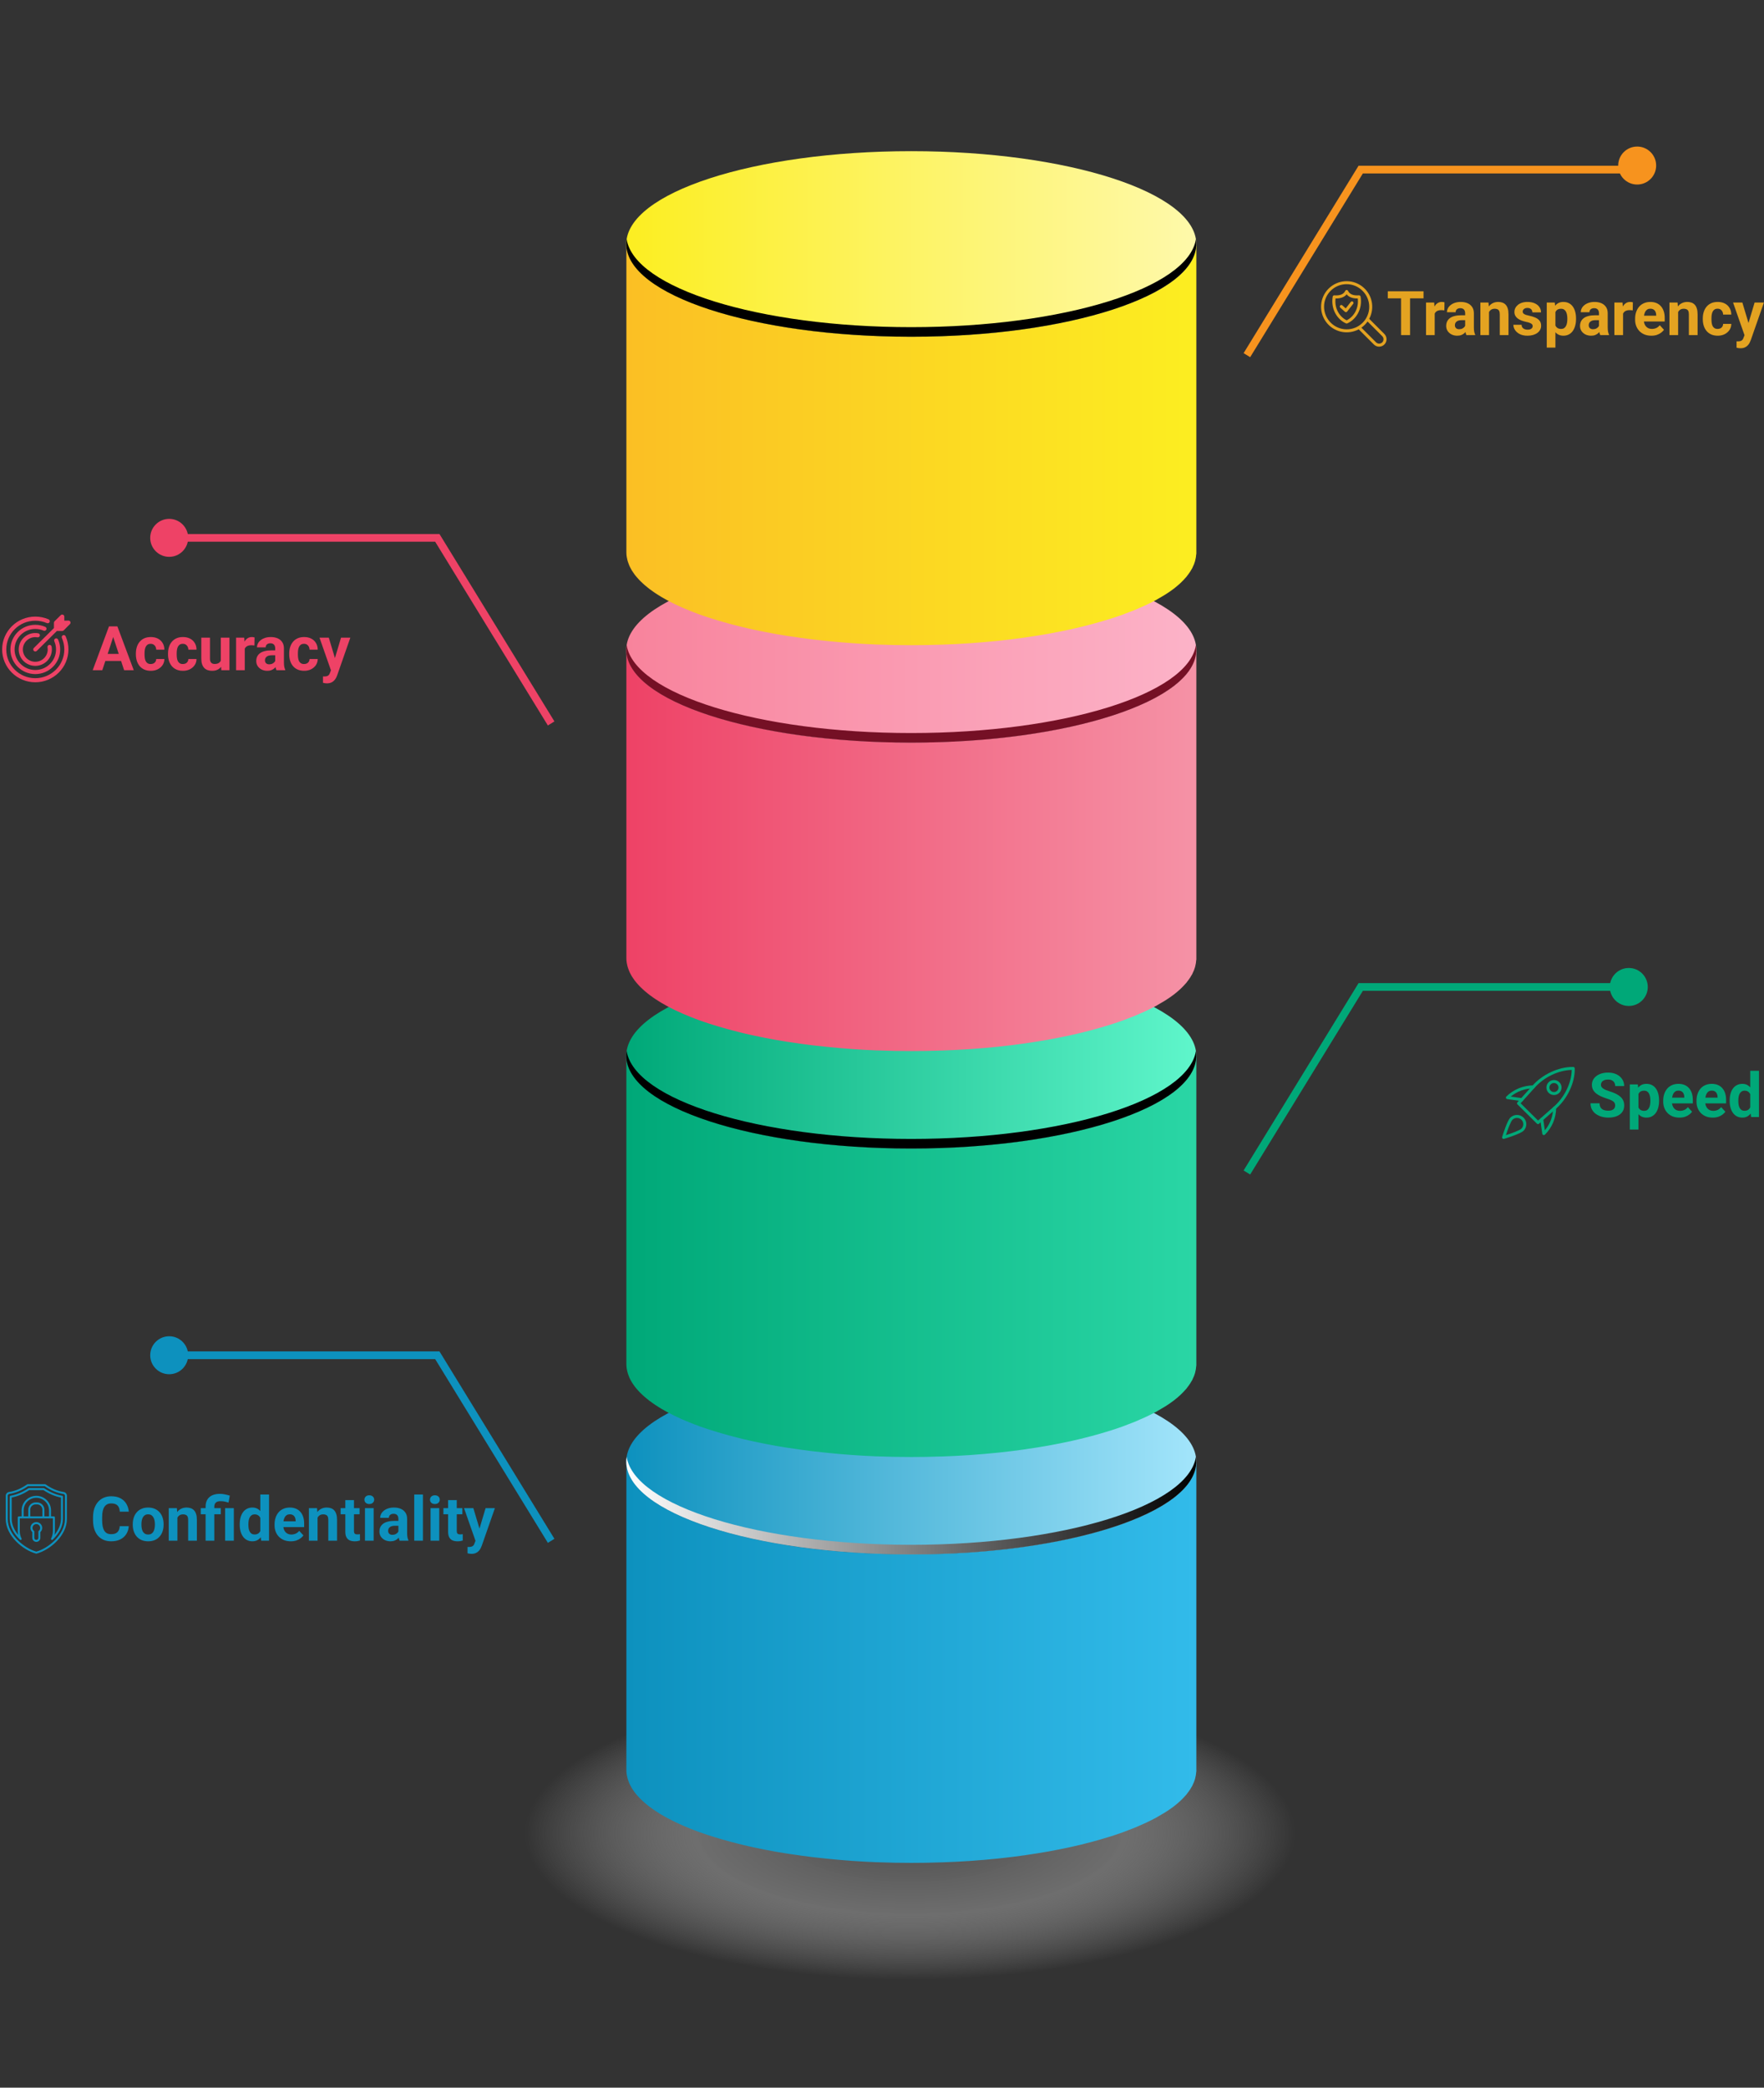 <svg width="458" height="542" viewBox="0 0 458 542" fill="none" xmlns="http://www.w3.org/2000/svg">
<rect x="0" y="0" width="458" height="542" fill="#333333" stroke="none"/>
<path d="M236.59 515.322C293.479 515.322 339.597 498.08 339.597 476.81C339.597 455.54 293.479 438.298 236.59 438.298C179.7 438.298 133.582 455.54 133.582 476.81C133.582 498.08 179.7 515.322 236.59 515.322Z" fill="url(#paint0_radial_545_11750)"/>
<path d="M310.548 380.067C310.507 380.544 310.439 381.034 310.316 381.497C310.289 381.592 310.276 381.688 310.248 381.797C310.085 382.341 309.867 382.872 309.609 383.404C309.513 383.581 309.418 383.771 309.309 383.948C309.2 384.139 309.091 384.33 308.969 384.52C308.833 384.725 308.696 384.915 308.547 385.119C308.411 385.31 308.274 385.487 308.125 385.678C308.002 385.828 307.88 385.964 307.757 386.1C307.43 386.468 307.09 386.822 306.723 387.176C306.6 387.298 306.478 387.421 306.341 387.543C305.838 387.993 305.307 388.456 304.735 388.892C304.653 388.96 304.558 389.014 304.463 389.082C303.946 389.464 303.401 389.845 302.829 390.213C302.639 390.335 302.435 390.458 302.244 390.594C301.686 390.948 301.087 391.288 300.474 391.629C300.325 391.711 300.202 391.792 300.052 391.874C299.317 392.269 298.541 392.664 297.725 393.045C297.52 393.141 297.303 393.236 297.098 393.331C296.459 393.631 295.805 393.917 295.125 394.203C294.852 394.312 294.594 394.421 294.321 394.53C293.559 394.843 292.77 395.142 291.966 395.442C291.817 395.496 291.667 395.551 291.517 395.605C290.564 395.946 289.571 396.286 288.55 396.613C288.345 396.681 288.141 396.736 287.937 396.804C286.494 397.253 284.997 397.703 283.431 398.111C283.295 398.152 283.145 398.179 282.996 398.22C281.362 398.642 279.688 399.051 277.945 399.446C277.918 399.446 277.877 399.459 277.836 399.473C276.08 399.854 274.27 400.208 272.418 400.549C272.296 400.576 272.187 400.59 272.064 400.617C270.254 400.944 268.403 401.23 266.51 401.502C266.306 401.529 266.102 401.57 265.884 401.597C263.801 401.897 261.664 402.156 259.473 402.387C259.309 402.401 259.146 402.428 258.969 402.442C256.736 402.673 254.45 402.864 252.135 403.027C252.013 403.027 251.89 403.041 251.768 403.054C249.386 403.218 246.962 403.34 244.512 403.422C244.444 403.422 244.362 403.422 244.294 403.422C241.762 403.504 239.19 403.558 236.59 403.558C233.663 403.558 230.79 403.49 227.959 403.395C227.415 403.368 226.884 403.354 226.339 403.327C225.822 403.3 225.305 403.286 224.801 403.259C224.12 403.218 223.453 403.177 222.786 403.136C222.283 403.109 221.779 403.082 221.289 403.041C220.595 403 219.914 402.946 219.233 402.891C218.77 402.85 218.308 402.823 217.845 402.782C217.096 402.714 216.361 402.646 215.626 402.578C215.231 402.537 214.836 402.51 214.455 402.469C213.407 402.36 212.359 402.251 211.324 402.128C211.27 402.128 211.202 402.128 211.147 402.115C210.058 401.979 208.983 401.842 207.907 401.693C207.553 401.638 207.2 401.584 206.859 401.543C206.151 401.448 205.443 401.339 204.736 401.23C204.327 401.162 203.932 401.093 203.524 401.025C202.898 400.93 202.272 400.821 201.659 400.712C201.237 400.644 200.815 400.562 200.393 400.481C199.808 400.372 199.236 400.263 198.664 400.154C198.242 400.072 197.82 399.99 197.398 399.895C196.84 399.786 196.296 399.664 195.751 399.555C195.329 399.459 194.921 399.364 194.499 399.282C193.968 399.16 193.451 399.037 192.933 398.915C192.525 398.819 192.117 398.71 191.708 398.615C191.205 398.492 190.701 398.356 190.211 398.234C189.816 398.125 189.421 398.029 189.026 397.92C188.536 397.784 188.06 397.648 187.584 397.512C187.202 397.403 186.835 397.294 186.454 397.185C185.977 397.049 185.514 396.899 185.052 396.749C184.698 396.64 184.344 396.531 183.99 396.409C183.513 396.259 183.064 396.096 182.601 395.932C182.275 395.823 181.948 395.714 181.635 395.592C181.158 395.415 180.682 395.238 180.219 395.061C179.947 394.952 179.661 394.856 179.402 394.747C178.871 394.53 178.354 394.312 177.837 394.094C177.66 394.012 177.469 393.944 177.279 393.862C176.598 393.563 175.931 393.263 175.291 392.95C175.141 392.882 175.005 392.8 174.856 392.732C174.379 392.5 173.889 392.255 173.44 392.01C173.222 391.888 173.018 391.779 172.8 391.656C172.432 391.452 172.065 391.248 171.711 391.043C171.48 390.907 171.275 390.771 171.058 390.635C170.745 390.444 170.418 390.24 170.118 390.036C169.901 389.886 169.696 389.75 169.492 389.6C169.22 389.409 168.934 389.205 168.675 389.014C168.471 388.864 168.281 388.701 168.09 388.551C167.845 388.361 167.6 388.156 167.382 387.966C167.205 387.802 167.028 387.652 166.851 387.489C166.633 387.285 166.429 387.094 166.225 386.89C166.062 386.726 165.912 386.563 165.762 386.4C165.572 386.195 165.395 385.991 165.218 385.787C165.082 385.623 164.945 385.46 164.823 385.296C164.66 385.092 164.523 384.874 164.374 384.67C164.265 384.507 164.156 384.343 164.047 384.18C163.911 383.962 163.802 383.744 163.679 383.526C163.598 383.363 163.503 383.199 163.434 383.036C163.326 382.804 163.244 382.573 163.162 382.328C163.108 382.178 163.04 382.015 162.999 381.865C162.917 381.606 162.863 381.347 162.808 381.075C162.781 380.939 162.74 380.816 162.727 380.68C162.672 380.285 162.631 379.89 162.631 379.482V459.529C162.631 459.924 162.659 460.332 162.727 460.727C162.74 460.863 162.781 460.986 162.808 461.122C162.863 461.381 162.917 461.653 162.999 461.912C163.04 462.062 163.108 462.211 163.162 462.375C163.244 462.606 163.326 462.851 163.434 463.083C163.503 463.246 163.598 463.41 163.679 463.573C163.788 463.791 163.911 464.009 164.047 464.241C164.142 464.404 164.265 464.567 164.374 464.731C164.51 464.949 164.66 465.153 164.823 465.371C164.945 465.534 165.082 465.698 165.218 465.861C165.395 466.065 165.572 466.27 165.762 466.474C165.912 466.637 166.062 466.801 166.225 466.964C166.429 467.168 166.633 467.373 166.851 467.563C167.028 467.727 167.192 467.877 167.382 468.04C167.614 468.244 167.859 468.435 168.104 468.639C168.294 468.789 168.485 468.952 168.689 469.102C168.948 469.306 169.233 469.497 169.506 469.688C169.71 469.838 169.914 469.974 170.132 470.124C170.431 470.328 170.745 470.519 171.071 470.723C171.289 470.859 171.493 470.995 171.725 471.131C172.079 471.336 172.446 471.54 172.814 471.744C173.031 471.867 173.236 471.989 173.453 472.098C173.916 472.343 174.393 472.575 174.869 472.82C175.019 472.888 175.155 472.97 175.305 473.038C175.945 473.351 176.612 473.651 177.292 473.95C177.469 474.018 177.646 474.1 177.823 474.168C178.34 474.386 178.871 474.604 179.402 474.822C179.674 474.931 179.96 475.04 180.246 475.149C180.709 475.326 181.172 475.503 181.648 475.68C181.961 475.789 182.288 475.898 182.601 476.007C183.064 476.17 183.527 476.333 184.003 476.483C184.344 476.592 184.698 476.701 185.052 476.81C185.514 476.96 185.991 477.11 186.467 477.246C186.835 477.355 187.216 477.464 187.584 477.573C188.06 477.709 188.55 477.845 189.04 477.981C189.421 478.09 189.816 478.185 190.211 478.294C190.714 478.431 191.218 478.553 191.735 478.689C192.13 478.785 192.539 478.88 192.933 478.989C193.464 479.112 193.982 479.234 194.526 479.357C194.934 479.452 195.343 479.547 195.765 479.629C196.309 479.752 196.854 479.861 197.412 479.969C197.834 480.051 198.256 480.147 198.678 480.228C199.25 480.337 199.835 480.446 200.42 480.555C200.842 480.637 201.251 480.705 201.673 480.787C202.299 480.895 202.925 481.004 203.565 481.1C203.96 481.168 204.354 481.236 204.763 481.29C205.484 481.399 206.206 481.508 206.941 481.604C207.268 481.644 207.594 481.699 207.935 481.753C209.01 481.903 210.085 482.039 211.174 482.176C211.229 482.176 211.283 482.176 211.338 482.189C212.372 482.312 213.434 482.434 214.482 482.53C214.85 482.57 215.217 482.598 215.571 482.639C216.334 482.707 217.096 482.788 217.872 482.856C218.308 482.897 218.757 482.925 219.206 482.965C219.914 483.02 220.608 483.074 221.316 483.129C221.792 483.156 222.283 483.183 222.773 483.224C223.453 483.265 224.147 483.306 224.842 483.347C225.345 483.374 225.835 483.401 226.339 483.415C226.775 483.428 227.21 483.456 227.646 483.483C227.755 483.483 227.877 483.483 227.986 483.483C230.818 483.592 233.69 483.646 236.617 483.646C239.217 483.646 241.776 483.605 244.308 483.51C244.39 483.51 244.471 483.51 244.553 483.51C247.003 483.428 249.413 483.306 251.795 483.142C251.918 483.142 252.054 483.129 252.176 483.115C254.49 482.952 256.764 482.761 258.996 482.53C259.16 482.516 259.323 482.489 259.5 482.475C261.678 482.244 263.815 481.985 265.911 481.685C265.98 481.685 266.048 481.672 266.116 481.658C266.252 481.644 266.388 481.617 266.524 481.59C268.416 481.318 270.281 481.018 272.078 480.705C272.201 480.678 272.309 480.664 272.432 480.637C274.283 480.296 276.094 479.942 277.85 479.561C277.877 479.561 277.918 479.547 277.959 479.534C279.701 479.152 281.389 478.744 283.023 478.308C283.159 478.267 283.309 478.24 283.445 478.199C284.997 477.791 286.494 477.341 287.951 476.892C288.073 476.851 288.196 476.824 288.318 476.783C288.413 476.756 288.495 476.728 288.577 476.701C289.598 476.374 290.578 476.047 291.544 475.693C291.708 475.639 291.857 475.571 292.007 475.516C292.81 475.217 293.586 474.917 294.349 474.618C294.621 474.509 294.893 474.4 295.165 474.277C295.846 473.991 296.499 473.705 297.139 473.406C297.343 473.31 297.561 473.215 297.765 473.12C298.569 472.738 299.344 472.343 300.093 471.948C300.134 471.935 300.175 471.908 300.202 471.894C300.311 471.839 300.406 471.771 300.515 471.703C301.128 471.363 301.713 471.022 302.285 470.668C302.489 470.546 302.68 470.423 302.87 470.301C303.442 469.933 303.986 469.552 304.504 469.17C304.585 469.102 304.681 469.048 304.762 468.98C305.348 468.53 305.879 468.081 306.369 467.631C306.505 467.509 306.627 467.386 306.75 467.264C307.117 466.91 307.471 466.542 307.784 466.174C307.852 466.093 307.948 466.011 308.016 465.929C308.07 465.875 308.111 465.807 308.152 465.739C308.302 465.548 308.438 465.371 308.574 465.18C308.724 464.976 308.86 464.785 308.996 464.581C309.118 464.39 309.227 464.2 309.336 464.009C309.418 463.873 309.513 463.737 309.581 463.6C309.609 463.546 309.622 463.505 309.636 463.451C309.908 462.92 310.126 462.389 310.276 461.844C310.303 461.748 310.316 461.653 310.344 461.544C310.466 461.068 310.548 460.591 310.575 460.114C310.575 460.033 310.616 459.964 310.616 459.883C310.616 459.76 310.616 459.638 310.616 459.529V379.482C310.616 379.686 310.589 379.876 310.575 380.067H310.548Z" fill="url(#paint1_linear_545_11750)"/>
<path d="M236.59 403.558C195.724 403.558 162.604 392.773 162.604 379.468C162.604 366.163 195.724 355.378 236.59 355.378C277.455 355.378 310.602 366.163 310.602 379.468C310.602 392.773 277.469 403.558 236.59 403.558Z" fill="url(#paint2_linear_545_11750)"/>
<path style="mix-blend-mode:overlay" d="M236.59 401.066C197.004 401.066 164.687 390.948 162.699 378.229C162.631 378.637 162.604 379.059 162.604 379.468C162.604 392.773 195.724 403.558 236.59 403.558C277.455 403.558 310.602 392.773 310.602 379.468C310.602 379.046 310.575 378.637 310.507 378.229C308.519 390.948 276.189 401.066 236.59 401.066Z" fill="url(#paint3_linear_545_11750)"/>
<path d="M310.548 274.69C310.507 275.167 310.439 275.657 310.316 276.12C310.289 276.216 310.276 276.311 310.248 276.42C310.085 276.965 309.867 277.496 309.609 278.027C309.513 278.204 309.418 278.394 309.309 278.571C309.2 278.762 309.091 278.953 308.969 279.143C308.833 279.348 308.696 279.538 308.547 279.743C308.411 279.933 308.274 280.11 308.125 280.301C308.002 280.451 307.88 280.587 307.757 280.723C307.43 281.091 307.09 281.445 306.723 281.799C306.6 281.922 306.478 282.044 306.341 282.167C305.838 282.616 305.307 283.079 304.735 283.515C304.653 283.583 304.558 283.637 304.463 283.705C303.946 284.087 303.401 284.468 302.829 284.836C302.639 284.958 302.435 285.081 302.244 285.217C301.686 285.571 301.087 285.912 300.474 286.252C300.325 286.334 300.202 286.415 300.052 286.497C299.317 286.892 298.541 287.287 297.725 287.668C297.52 287.764 297.303 287.859 297.098 287.954C296.459 288.254 295.805 288.54 295.125 288.826C294.852 288.935 294.594 289.044 294.321 289.153C293.559 289.466 292.77 289.766 291.966 290.065C291.817 290.12 291.667 290.174 291.517 290.229C290.564 290.569 289.571 290.909 288.55 291.236C288.345 291.304 288.141 291.359 287.937 291.427C286.494 291.876 284.997 292.326 283.431 292.734C283.295 292.775 283.145 292.802 282.996 292.843C281.362 293.265 279.688 293.674 277.945 294.069C277.918 294.069 277.877 294.082 277.836 294.096C276.08 294.477 274.27 294.831 272.418 295.172C272.296 295.199 272.187 295.213 272.064 295.24C270.254 295.567 268.403 295.853 266.51 296.125C266.306 296.152 266.102 296.193 265.884 296.221C263.801 296.52 261.664 296.779 259.473 297.01C259.309 297.024 259.146 297.051 258.969 297.065C256.736 297.296 254.45 297.487 252.135 297.65C252.013 297.65 251.89 297.664 251.768 297.678C249.386 297.841 246.962 297.964 244.512 298.045C244.444 298.045 244.362 298.045 244.294 298.045C241.762 298.127 239.19 298.182 236.59 298.182C233.663 298.182 230.79 298.113 227.959 298.018C227.415 297.991 226.884 297.977 226.339 297.95C225.822 297.923 225.305 297.909 224.801 297.882C224.12 297.841 223.453 297.8 222.786 297.759C222.283 297.732 221.779 297.705 221.289 297.664C220.595 297.623 219.914 297.569 219.233 297.514C218.77 297.473 218.308 297.446 217.845 297.405C217.096 297.337 216.361 297.269 215.626 297.201C215.231 297.16 214.836 297.133 214.455 297.092C213.407 296.983 212.359 296.874 211.324 296.752C211.27 296.752 211.202 296.752 211.147 296.738C210.058 296.602 208.983 296.466 207.907 296.316C207.553 296.261 207.2 296.207 206.859 296.166C206.151 296.071 205.443 295.962 204.736 295.853C204.327 295.785 203.932 295.717 203.524 295.649C202.898 295.553 202.272 295.444 201.659 295.335C201.237 295.267 200.815 295.186 200.393 295.104C199.808 294.995 199.236 294.886 198.664 294.777C198.242 294.695 197.82 294.614 197.398 294.518C196.84 294.409 196.296 294.287 195.751 294.178C195.329 294.082 194.921 293.987 194.499 293.905C193.968 293.783 193.451 293.66 192.933 293.538C192.525 293.442 192.117 293.333 191.708 293.238C191.205 293.116 190.701 292.979 190.211 292.857C189.816 292.748 189.421 292.653 189.026 292.544C188.536 292.407 188.06 292.271 187.584 292.135C187.202 292.026 186.835 291.917 186.454 291.808C185.977 291.672 185.514 291.522 185.052 291.372C184.698 291.264 184.344 291.155 183.99 291.032C183.513 290.882 183.064 290.719 182.601 290.555C182.275 290.446 181.948 290.338 181.635 290.215C181.158 290.038 180.682 289.861 180.219 289.684C179.947 289.575 179.661 289.48 179.402 289.371C178.871 289.153 178.354 288.935 177.837 288.717C177.66 288.635 177.469 288.567 177.279 288.485C176.598 288.186 175.931 287.886 175.291 287.573C175.141 287.505 175.005 287.423 174.856 287.355C174.379 287.124 173.889 286.879 173.44 286.633C173.222 286.511 173.018 286.402 172.8 286.279C172.432 286.075 172.065 285.871 171.711 285.667C171.48 285.53 171.275 285.394 171.058 285.258C170.745 285.067 170.418 284.863 170.118 284.659C169.901 284.509 169.696 284.373 169.492 284.223C169.22 284.032 168.934 283.828 168.675 283.637C168.471 283.488 168.281 283.324 168.09 283.174C167.845 282.984 167.6 282.779 167.382 282.589C167.205 282.425 167.028 282.276 166.851 282.112C166.633 281.908 166.429 281.717 166.225 281.513C166.062 281.35 165.912 281.186 165.762 281.023C165.572 280.818 165.395 280.614 165.218 280.41C165.082 280.247 164.945 280.083 164.823 279.92C164.66 279.715 164.523 279.497 164.374 279.293C164.265 279.13 164.156 278.966 164.047 278.803C163.911 278.585 163.802 278.367 163.679 278.149C163.598 277.986 163.503 277.822 163.434 277.659C163.326 277.428 163.244 277.196 163.162 276.951C163.108 276.801 163.04 276.638 162.999 276.488C162.917 276.229 162.863 275.97 162.808 275.698C162.781 275.562 162.74 275.439 162.727 275.303C162.672 274.908 162.631 274.513 162.631 274.105V354.152C162.631 354.547 162.659 354.955 162.727 355.35C162.74 355.486 162.781 355.609 162.808 355.745C162.863 356.004 162.917 356.276 162.999 356.535C163.04 356.685 163.108 356.835 163.162 356.998C163.244 357.23 163.326 357.475 163.434 357.706C163.503 357.87 163.598 358.033 163.679 358.196C163.788 358.414 163.911 358.632 164.047 358.864C164.142 359.027 164.265 359.191 164.374 359.354C164.51 359.572 164.66 359.776 164.823 359.994C164.945 360.157 165.082 360.321 165.218 360.484C165.395 360.689 165.572 360.893 165.762 361.097C165.912 361.261 166.062 361.424 166.225 361.587C166.429 361.792 166.633 361.996 166.851 362.187C167.028 362.35 167.192 362.5 167.382 362.663C167.614 362.867 167.859 363.058 168.104 363.262C168.294 363.412 168.485 363.576 168.689 363.725C168.948 363.93 169.233 364.12 169.506 364.311C169.71 364.461 169.914 364.597 170.132 364.747C170.431 364.951 170.745 365.142 171.071 365.346C171.289 365.482 171.493 365.618 171.725 365.754C172.079 365.959 172.446 366.163 172.814 366.367C173.031 366.49 173.236 366.612 173.453 366.721C173.916 366.967 174.393 367.198 174.869 367.443C175.019 367.511 175.155 367.593 175.305 367.661C175.945 367.974 176.612 368.274 177.292 368.573C177.469 368.642 177.646 368.723 177.823 368.791C178.34 369.009 178.871 369.227 179.402 369.445C179.674 369.554 179.96 369.663 180.246 369.772C180.709 369.949 181.172 370.126 181.648 370.303C181.961 370.412 182.288 370.521 182.601 370.63C183.064 370.793 183.527 370.957 184.003 371.106C184.344 371.215 184.698 371.324 185.052 371.433C185.514 371.583 185.991 371.733 186.467 371.869C186.835 371.978 187.216 372.087 187.584 372.196C188.06 372.332 188.55 372.468 189.04 372.604C189.421 372.713 189.816 372.809 190.211 372.918C190.714 373.054 191.218 373.176 191.735 373.313C192.13 373.408 192.539 373.503 192.933 373.612C193.464 373.735 193.982 373.857 194.526 373.98C194.934 374.075 195.343 374.17 195.765 374.252C196.309 374.375 196.854 374.484 197.412 374.593C197.834 374.674 198.256 374.77 198.678 374.851C199.25 374.96 199.835 375.069 200.42 375.178C200.842 375.26 201.251 375.328 201.673 375.41C202.299 375.519 202.925 375.628 203.565 375.723C203.96 375.791 204.354 375.859 204.763 375.914C205.484 376.023 206.206 376.131 206.941 376.227C207.268 376.268 207.594 376.322 207.935 376.377C209.01 376.526 210.085 376.663 211.174 376.799C211.229 376.799 211.283 376.799 211.338 376.812C212.372 376.935 213.434 377.058 214.482 377.153C214.85 377.194 215.217 377.221 215.571 377.262C216.334 377.33 217.096 377.412 217.872 377.48C218.308 377.521 218.757 377.548 219.206 377.589C219.914 377.643 220.608 377.698 221.316 377.752C221.792 377.779 222.283 377.806 222.773 377.847C223.453 377.888 224.147 377.929 224.842 377.97C225.345 377.997 225.835 378.024 226.339 378.038C226.775 378.052 227.21 378.079 227.646 378.106C227.755 378.106 227.877 378.106 227.986 378.106C230.818 378.215 233.69 378.269 236.617 378.269C239.217 378.269 241.776 378.229 244.308 378.133C244.39 378.133 244.471 378.133 244.553 378.133C247.003 378.052 249.413 377.929 251.795 377.766C251.918 377.766 252.054 377.752 252.176 377.738C254.49 377.575 256.764 377.384 258.996 377.153C259.16 377.139 259.323 377.112 259.5 377.098C261.678 376.867 263.815 376.608 265.911 376.308C265.98 376.308 266.048 376.295 266.116 376.281C266.252 376.268 266.388 376.24 266.524 376.213C268.416 375.941 270.281 375.641 272.078 375.328C272.201 375.301 272.309 375.287 272.432 375.26C274.283 374.919 276.094 374.565 277.85 374.184C277.877 374.184 277.918 374.17 277.959 374.157C279.701 373.776 281.389 373.367 283.023 372.931C283.159 372.89 283.309 372.863 283.445 372.822C284.997 372.414 286.494 371.964 287.951 371.515C288.073 371.474 288.196 371.447 288.318 371.406C288.413 371.379 288.495 371.352 288.577 371.324C289.598 370.997 290.578 370.671 291.544 370.317C291.708 370.262 291.857 370.194 292.007 370.139C292.81 369.84 293.586 369.54 294.349 369.241C294.621 369.132 294.893 369.023 295.165 368.9C295.846 368.614 296.499 368.328 297.139 368.029C297.343 367.933 297.561 367.838 297.765 367.743C298.569 367.361 299.344 366.966 300.093 366.572C300.134 366.558 300.175 366.531 300.202 366.517C300.311 366.463 300.406 366.395 300.515 366.326C301.128 365.986 301.713 365.646 302.285 365.291C302.489 365.169 302.68 365.046 302.87 364.924C303.442 364.556 303.986 364.175 304.504 363.794C304.585 363.725 304.681 363.671 304.762 363.603C305.348 363.153 305.879 362.704 306.369 362.255C306.505 362.132 306.627 362.009 306.75 361.887C307.117 361.533 307.471 361.165 307.784 360.798C307.852 360.716 307.948 360.634 308.016 360.552C308.07 360.498 308.111 360.43 308.152 360.362C308.302 360.171 308.438 359.994 308.574 359.803C308.724 359.599 308.86 359.408 308.996 359.204C309.118 359.014 309.227 358.823 309.336 358.632C309.418 358.496 309.513 358.36 309.581 358.224C309.609 358.169 309.622 358.128 309.636 358.074C309.908 357.543 310.126 357.012 310.276 356.467C310.303 356.372 310.316 356.276 310.344 356.167C310.466 355.691 310.548 355.214 310.575 354.737C310.575 354.656 310.616 354.588 310.616 354.506C310.616 354.383 310.616 354.261 310.616 354.152V274.105C310.616 274.309 310.589 274.5 310.575 274.69H310.548Z" fill="url(#paint4_linear_545_11750)"/>
<path d="M236.59 298.182C195.724 298.182 162.604 287.396 162.604 274.091C162.604 260.786 195.724 250.001 236.59 250.001C277.455 250.001 310.602 260.786 310.602 274.091C310.602 287.396 277.469 298.182 236.59 298.182Z" fill="url(#paint5_linear_545_11750)"/>
<path style="mix-blend-mode:overlay" d="M236.59 295.689C197.004 295.689 164.687 285.571 162.699 272.852C162.631 273.26 162.604 273.683 162.604 274.091C162.604 287.396 195.724 298.182 236.59 298.182C277.455 298.182 310.602 287.396 310.602 274.091C310.602 273.669 310.575 273.26 310.507 272.852C308.519 285.571 276.189 295.689 236.59 295.689Z" fill="url(#paint6_linear_545_11750)"/>
<path d="M310.548 169.3C310.507 169.777 310.439 170.267 310.316 170.73C310.289 170.825 310.276 170.92 310.248 171.029C310.085 171.574 309.867 172.105 309.609 172.636C309.513 172.813 309.418 173.004 309.309 173.181C309.2 173.372 309.091 173.562 308.969 173.753C308.833 173.957 308.696 174.148 308.547 174.352C308.411 174.543 308.274 174.72 308.125 174.911C308.002 175.06 307.88 175.197 307.757 175.333C307.43 175.7 307.09 176.054 306.723 176.409C306.6 176.531 306.478 176.654 306.341 176.776C305.838 177.226 305.307 177.689 304.735 178.124C304.653 178.193 304.558 178.247 304.463 178.315C303.946 178.696 303.401 179.078 302.829 179.445C302.639 179.568 302.435 179.691 302.244 179.827C301.686 180.181 301.087 180.521 300.474 180.862C300.325 180.943 300.202 181.025 300.052 181.107C299.317 181.502 298.541 181.897 297.725 182.278C297.52 182.373 297.303 182.469 297.098 182.564C296.459 182.864 295.805 183.15 295.125 183.436C294.852 183.544 294.594 183.653 294.321 183.762C293.559 184.076 292.77 184.375 291.966 184.675C291.817 184.729 291.667 184.784 291.517 184.838C290.564 185.179 289.571 185.519 288.55 185.846C288.345 185.914 288.141 185.968 287.937 186.037C286.494 186.486 284.997 186.935 283.431 187.344C283.295 187.385 283.145 187.412 282.996 187.453C281.362 187.875 279.688 188.284 277.945 188.678C277.918 188.678 277.877 188.692 277.836 188.706C276.08 189.087 274.27 189.441 272.418 189.782C272.296 189.809 272.187 189.822 272.064 189.85C270.254 190.176 268.403 190.462 266.51 190.735C266.306 190.762 266.102 190.803 265.884 190.83C263.801 191.13 261.664 191.388 259.473 191.62C259.309 191.634 259.146 191.661 258.969 191.674C256.736 191.906 254.45 192.097 252.135 192.26C252.013 192.26 251.89 192.274 251.768 192.287C249.386 192.451 246.962 192.573 244.512 192.655C244.444 192.655 244.362 192.655 244.294 192.655C241.762 192.737 239.19 192.791 236.59 192.791C233.663 192.791 230.79 192.723 227.959 192.628C227.415 192.6 226.884 192.587 226.339 192.56C225.822 192.532 225.305 192.519 224.801 192.492C224.12 192.451 223.453 192.41 222.786 192.369C222.283 192.342 221.779 192.315 221.289 192.274C220.595 192.233 219.914 192.178 219.233 192.124C218.77 192.083 218.308 192.056 217.845 192.015C217.096 191.947 216.361 191.879 215.626 191.811C215.231 191.77 214.836 191.743 214.455 191.702C213.407 191.593 212.359 191.484 211.324 191.361C211.27 191.361 211.202 191.361 211.147 191.348C210.058 191.211 208.983 191.075 207.907 190.925C207.553 190.871 207.2 190.817 206.859 190.776C206.151 190.68 205.443 190.571 204.736 190.462C204.327 190.394 203.932 190.326 203.524 190.258C202.898 190.163 202.272 190.054 201.659 189.945C201.237 189.877 200.815 189.795 200.393 189.713C199.808 189.605 199.236 189.496 198.664 189.387C198.242 189.305 197.82 189.223 197.398 189.128C196.84 189.019 196.296 188.896 195.751 188.787C195.329 188.692 194.921 188.597 194.499 188.515C193.968 188.392 193.451 188.27 192.933 188.147C192.525 188.052 192.117 187.943 191.708 187.848C191.205 187.725 190.701 187.589 190.211 187.466C189.816 187.358 189.421 187.262 189.026 187.153C188.536 187.017 188.06 186.881 187.584 186.745C187.202 186.636 186.835 186.527 186.454 186.418C185.977 186.282 185.514 186.132 185.052 185.982C184.698 185.873 184.344 185.764 183.99 185.642C183.513 185.492 183.064 185.328 182.601 185.165C182.275 185.056 181.948 184.947 181.635 184.825C181.158 184.648 180.682 184.47 180.219 184.293C179.947 184.185 179.661 184.089 179.402 183.98C178.871 183.762 178.354 183.544 177.837 183.327C177.66 183.245 177.469 183.177 177.279 183.095C176.598 182.795 175.931 182.496 175.291 182.183C175.141 182.115 175.005 182.033 174.856 181.965C174.379 181.733 173.889 181.488 173.44 181.243C173.222 181.12 173.018 181.011 172.8 180.889C172.432 180.685 172.065 180.48 171.711 180.276C171.48 180.14 171.275 180.004 171.058 179.868C170.745 179.677 170.418 179.473 170.118 179.268C169.901 179.119 169.696 178.982 169.492 178.833C169.22 178.642 168.934 178.438 168.675 178.247C168.471 178.097 168.281 177.934 168.09 177.784C167.845 177.593 167.6 177.389 167.382 177.198C167.205 177.035 167.028 176.885 166.851 176.722C166.633 176.518 166.429 176.327 166.225 176.123C166.062 175.959 165.912 175.796 165.762 175.632C165.572 175.428 165.395 175.224 165.218 175.02C165.082 174.856 164.945 174.693 164.823 174.529C164.66 174.325 164.523 174.107 164.374 173.903C164.265 173.739 164.156 173.576 164.047 173.413C163.911 173.195 163.802 172.977 163.679 172.759C163.598 172.596 163.503 172.432 163.434 172.269C163.326 172.037 163.244 171.806 163.162 171.561C163.108 171.411 163.04 171.247 162.999 171.098C162.917 170.839 162.863 170.58 162.808 170.308C162.781 170.171 162.74 170.049 162.727 169.913C162.672 169.518 162.631 169.123 162.631 168.714V248.761C162.631 249.156 162.659 249.565 162.727 249.96C162.74 250.096 162.781 250.219 162.808 250.355C162.863 250.614 162.917 250.886 162.999 251.145C163.04 251.294 163.108 251.444 163.162 251.608C163.244 251.839 163.326 252.084 163.434 252.316C163.503 252.479 163.598 252.643 163.679 252.806C163.788 253.024 163.911 253.242 164.047 253.473C164.142 253.637 164.265 253.8 164.374 253.964C164.51 254.181 164.66 254.386 164.823 254.604C164.945 254.767 165.082 254.93 165.218 255.094C165.395 255.298 165.572 255.502 165.762 255.707C165.912 255.87 166.062 256.034 166.225 256.197C166.429 256.401 166.633 256.606 166.851 256.796C167.028 256.96 167.192 257.109 167.382 257.273C167.614 257.477 167.859 257.668 168.104 257.872C168.294 258.022 168.485 258.185 168.689 258.335C168.948 258.539 169.233 258.73 169.506 258.921C169.71 259.07 169.914 259.207 170.132 259.356C170.431 259.561 170.745 259.751 171.071 259.956C171.289 260.092 171.493 260.228 171.725 260.364C172.079 260.568 172.446 260.773 172.814 260.977C173.031 261.099 173.236 261.222 173.453 261.331C173.916 261.576 174.393 261.808 174.869 262.053C175.019 262.121 175.155 262.203 175.305 262.271C175.945 262.584 176.612 262.883 177.292 263.183C177.469 263.251 177.646 263.333 177.823 263.401C178.34 263.619 178.871 263.837 179.402 264.055C179.674 264.164 179.96 264.272 180.246 264.381C180.709 264.558 181.172 264.736 181.648 264.913C181.961 265.021 182.288 265.13 182.601 265.239C183.064 265.403 183.527 265.566 184.003 265.716C184.344 265.825 184.698 265.934 185.052 266.043C185.514 266.193 185.991 266.342 186.467 266.479C186.835 266.588 187.216 266.697 187.584 266.805C188.06 266.942 188.55 267.078 189.04 267.214C189.421 267.323 189.816 267.418 190.211 267.527C190.714 267.663 191.218 267.786 191.735 267.922C192.13 268.017 192.539 268.113 192.933 268.222C193.464 268.344 193.982 268.467 194.526 268.589C194.934 268.685 195.343 268.78 195.765 268.862C196.309 268.984 196.854 269.093 197.412 269.202C197.834 269.284 198.256 269.379 198.678 269.461C199.25 269.57 199.835 269.679 200.42 269.788C200.842 269.87 201.251 269.938 201.673 270.019C202.299 270.128 202.925 270.237 203.565 270.333C203.96 270.401 204.354 270.469 204.763 270.523C205.484 270.632 206.206 270.741 206.941 270.836C207.268 270.877 207.594 270.932 207.935 270.986C209.01 271.136 210.085 271.272 211.174 271.408C211.229 271.408 211.283 271.408 211.338 271.422C212.372 271.545 213.434 271.667 214.482 271.762C214.85 271.803 215.217 271.831 215.571 271.871C216.334 271.939 217.096 272.021 217.872 272.089C218.308 272.13 218.757 272.157 219.206 272.198C219.914 272.253 220.608 272.307 221.316 272.362C221.792 272.389 222.283 272.416 222.773 272.457C223.453 272.498 224.147 272.539 224.842 272.58C225.345 272.607 225.835 272.634 226.339 272.648C226.775 272.661 227.21 272.688 227.646 272.716C227.755 272.716 227.877 272.716 227.986 272.716C230.818 272.825 233.69 272.879 236.617 272.879C239.217 272.879 241.776 272.838 244.308 272.743C244.39 272.743 244.471 272.743 244.553 272.743C247.003 272.661 249.413 272.539 251.795 272.375C251.918 272.375 252.054 272.362 252.176 272.348C254.49 272.185 256.764 271.994 258.996 271.762C259.16 271.749 259.323 271.722 259.5 271.708C261.678 271.476 263.815 271.218 265.911 270.918C265.98 270.918 266.048 270.905 266.116 270.891C266.252 270.877 266.388 270.85 266.524 270.823C268.416 270.55 270.281 270.251 272.078 269.938C272.201 269.91 272.309 269.897 272.432 269.87C274.283 269.529 276.094 269.175 277.85 268.794C277.877 268.794 277.918 268.78 277.959 268.766C279.701 268.385 281.389 267.977 283.023 267.541C283.159 267.5 283.309 267.473 283.445 267.432C284.997 267.023 286.494 266.574 287.951 266.125C288.073 266.084 288.196 266.056 288.318 266.016C288.413 265.988 288.495 265.961 288.577 265.934C289.598 265.607 290.578 265.28 291.544 264.926C291.708 264.872 291.857 264.804 292.007 264.749C292.81 264.45 293.586 264.15 294.349 263.85C294.621 263.741 294.893 263.632 295.165 263.51C295.846 263.224 296.499 262.938 297.139 262.638C297.343 262.543 297.561 262.448 297.765 262.352C298.569 261.971 299.344 261.576 300.093 261.181C300.134 261.168 300.175 261.14 300.202 261.127C300.311 261.072 300.406 261.004 300.515 260.936C301.128 260.596 301.713 260.255 302.285 259.901C302.489 259.779 302.68 259.656 302.87 259.533C303.442 259.166 303.986 258.784 304.504 258.403C304.585 258.335 304.681 258.281 304.762 258.212C305.348 257.763 305.879 257.314 306.369 256.864C306.505 256.742 306.627 256.619 306.75 256.497C307.117 256.143 307.471 255.775 307.784 255.407C307.852 255.325 307.948 255.244 308.016 255.162C308.07 255.108 308.111 255.039 308.152 254.971C308.302 254.781 308.438 254.604 308.574 254.413C308.724 254.209 308.86 254.018 308.996 253.814C309.118 253.623 309.227 253.433 309.336 253.242C309.418 253.106 309.513 252.969 309.581 252.833C309.609 252.779 309.622 252.738 309.636 252.684C309.908 252.152 310.126 251.621 310.276 251.077C310.303 250.981 310.316 250.886 310.344 250.777C310.466 250.3 310.548 249.824 310.575 249.347C310.575 249.265 310.616 249.197 310.616 249.116C310.616 248.993 310.616 248.87 310.616 248.761V168.714C310.616 168.919 310.589 169.109 310.575 169.3H310.548Z" fill="url(#paint7_linear_545_11750)"/>
<path d="M236.59 192.805C195.724 192.805 162.604 182.019 162.604 168.714C162.604 155.41 195.724 144.624 236.59 144.624C277.455 144.624 310.602 155.41 310.602 168.714C310.602 182.019 277.469 192.805 236.59 192.805Z" fill="url(#paint8_linear_545_11750)"/>
<g style="mix-blend-mode:overlay">
<path d="M236.59 190.313C197.004 190.313 164.687 180.194 162.699 167.475C162.631 167.884 162.604 168.306 162.604 168.714C162.604 182.019 195.724 192.805 236.59 192.805C277.455 192.805 310.602 182.019 310.602 168.714C310.602 168.292 310.575 167.884 310.507 167.475C308.519 180.194 276.189 190.313 236.59 190.313Z" fill="#751025"/>
</g>
<path d="M310.548 63.923C310.507 64.4 310.439 64.89 310.316 65.353C310.289 65.448 310.276 65.544 310.248 65.653C310.085 66.197 309.867 66.729 309.609 67.26C309.513 67.437 309.418 67.627 309.309 67.804C309.2 67.995 309.091 68.186 308.969 68.376C308.833 68.581 308.696 68.771 308.547 68.975C308.411 69.166 308.274 69.343 308.125 69.534C308.002 69.684 307.88 69.82 307.757 69.956C307.43 70.324 307.09 70.678 306.723 71.032C306.6 71.154 306.478 71.277 306.341 71.4C305.838 71.849 305.307 72.312 304.735 72.748C304.653 72.816 304.558 72.87 304.463 72.938C303.946 73.32 303.401 73.701 302.829 74.069C302.639 74.191 302.435 74.314 302.244 74.45C301.686 74.804 301.087 75.144 300.474 75.485C300.325 75.567 300.202 75.648 300.052 75.73C299.317 76.125 298.541 76.52 297.725 76.901C297.52 76.997 297.303 77.092 297.098 77.187C296.459 77.487 295.805 77.773 295.125 78.059C294.852 78.168 294.594 78.277 294.321 78.386C293.559 78.699 292.77 78.999 291.966 79.298C291.817 79.353 291.667 79.407 291.517 79.462C290.564 79.802 289.571 80.142 288.55 80.469C288.345 80.537 288.141 80.592 287.937 80.66C286.494 81.109 284.997 81.559 283.431 81.967C283.295 82.008 283.145 82.035 282.996 82.076C281.362 82.498 279.688 82.907 277.945 83.302C277.918 83.302 277.877 83.315 277.836 83.329C276.08 83.71 274.27 84.064 272.418 84.405C272.296 84.432 272.187 84.446 272.064 84.473C270.254 84.8 268.403 85.086 266.51 85.358C266.306 85.385 266.102 85.426 265.884 85.453C263.801 85.753 261.664 86.012 259.473 86.243C259.309 86.257 259.146 86.284 258.969 86.298C256.736 86.529 254.45 86.72 252.135 86.883C252.013 86.883 251.89 86.897 251.768 86.911C249.386 87.074 246.962 87.197 244.512 87.278C244.444 87.278 244.362 87.278 244.294 87.278C241.762 87.36 239.19 87.414 236.59 87.414C233.663 87.414 230.79 87.346 227.959 87.251C227.415 87.224 226.884 87.21 226.339 87.183C225.822 87.156 225.305 87.142 224.801 87.115C224.12 87.074 223.453 87.033 222.786 86.992C222.283 86.965 221.779 86.938 221.289 86.897C220.595 86.856 219.914 86.802 219.233 86.747C218.77 86.706 218.308 86.679 217.845 86.638C217.096 86.57 216.361 86.502 215.626 86.434C215.231 86.393 214.836 86.366 214.455 86.325C213.407 86.216 212.359 86.107 211.324 85.984C211.27 85.984 211.202 85.984 211.147 85.971C210.058 85.835 208.983 85.699 207.907 85.549C207.553 85.494 207.2 85.44 206.859 85.399C206.151 85.304 205.443 85.195 204.736 85.086C204.327 85.018 203.932 84.95 203.524 84.882C202.898 84.786 202.272 84.677 201.659 84.568C201.237 84.5 200.815 84.418 200.393 84.337C199.808 84.228 199.236 84.119 198.664 84.01C198.242 83.928 197.82 83.847 197.398 83.751C196.84 83.642 196.296 83.52 195.751 83.411C195.329 83.315 194.921 83.22 194.499 83.138C193.968 83.016 193.451 82.893 192.933 82.771C192.525 82.675 192.117 82.566 191.708 82.471C191.205 82.349 190.701 82.212 190.211 82.09C189.816 81.981 189.421 81.885 189.026 81.776C188.536 81.64 188.06 81.504 187.584 81.368C187.202 81.259 186.835 81.15 186.454 81.041C185.977 80.905 185.514 80.755 185.052 80.605C184.698 80.496 184.344 80.388 183.99 80.265C183.513 80.115 183.064 79.952 182.601 79.788C182.275 79.679 181.948 79.57 181.635 79.448C181.158 79.271 180.682 79.094 180.219 78.917C179.947 78.808 179.661 78.713 179.402 78.603C178.871 78.386 178.354 78.168 177.837 77.95C177.66 77.868 177.469 77.8 177.279 77.718C176.598 77.419 175.931 77.119 175.291 76.806C175.141 76.738 175.005 76.656 174.856 76.588C174.379 76.356 173.889 76.111 173.44 75.866C173.222 75.744 173.018 75.635 172.8 75.512C172.432 75.308 172.065 75.104 171.711 74.899C171.48 74.763 171.275 74.627 171.058 74.491C170.745 74.3 170.418 74.096 170.118 73.892C169.901 73.742 169.696 73.606 169.492 73.456C169.22 73.265 168.934 73.061 168.675 72.87C168.471 72.721 168.281 72.557 168.09 72.407C167.845 72.217 167.6 72.012 167.382 71.822C167.205 71.658 167.028 71.508 166.851 71.345C166.633 71.141 166.429 70.95 166.225 70.746C166.062 70.582 165.912 70.419 165.762 70.256C165.572 70.051 165.395 69.847 165.218 69.643C165.082 69.479 164.945 69.316 164.823 69.153C164.66 68.948 164.523 68.73 164.374 68.526C164.265 68.363 164.156 68.199 164.047 68.036C163.911 67.818 163.802 67.6 163.679 67.382C163.598 67.219 163.503 67.055 163.434 66.892C163.326 66.66 163.244 66.429 163.162 66.184C163.108 66.034 163.04 65.871 162.999 65.721C162.917 65.462 162.863 65.203 162.808 64.931C162.781 64.795 162.74 64.672 162.727 64.536C162.672 64.141 162.631 63.746 162.631 63.338V143.385C162.631 143.78 162.659 144.188 162.727 144.583C162.74 144.719 162.781 144.842 162.808 144.978C162.863 145.237 162.917 145.509 162.999 145.768C163.04 145.918 163.108 146.068 163.162 146.231C163.244 146.462 163.326 146.708 163.434 146.939C163.503 147.103 163.598 147.266 163.679 147.429C163.788 147.647 163.911 147.865 164.047 148.097C164.142 148.26 164.265 148.423 164.374 148.587C164.51 148.805 164.66 149.009 164.823 149.227C164.945 149.39 165.082 149.554 165.218 149.717C165.395 149.921 165.572 150.126 165.762 150.33C165.912 150.493 166.062 150.657 166.225 150.82C166.429 151.025 166.633 151.229 166.851 151.419C167.028 151.583 167.192 151.733 167.382 151.896C167.614 152.1 167.859 152.291 168.104 152.495C168.294 152.645 168.485 152.808 168.689 152.958C168.948 153.163 169.233 153.353 169.506 153.544C169.71 153.694 169.914 153.83 170.132 153.98C170.431 154.184 170.745 154.375 171.071 154.579C171.289 154.715 171.493 154.851 171.725 154.987C172.079 155.192 172.446 155.396 172.814 155.6C173.031 155.723 173.236 155.845 173.453 155.954C173.916 156.199 174.393 156.431 174.869 156.676C175.019 156.744 175.155 156.826 175.305 156.894C175.945 157.207 176.612 157.507 177.292 157.806C177.469 157.874 177.646 157.956 177.823 158.024C178.34 158.242 178.871 158.46 179.402 158.678C179.674 158.787 179.96 158.896 180.246 159.005C180.709 159.182 181.172 159.359 181.648 159.536C181.961 159.645 182.288 159.754 182.601 159.863C183.064 160.026 183.527 160.189 184.003 160.339C184.344 160.448 184.698 160.557 185.052 160.666C185.514 160.816 185.991 160.966 186.467 161.102C186.835 161.211 187.216 161.32 187.584 161.429C188.06 161.565 188.55 161.701 189.04 161.837C189.421 161.946 189.816 162.042 190.211 162.151C190.714 162.287 191.218 162.409 191.735 162.545C192.13 162.641 192.539 162.736 192.933 162.845C193.464 162.968 193.982 163.09 194.526 163.213C194.934 163.308 195.343 163.403 195.765 163.485C196.309 163.608 196.854 163.717 197.412 163.826C197.834 163.907 198.256 164.003 198.678 164.084C199.25 164.193 199.835 164.302 200.42 164.411C200.842 164.493 201.251 164.561 201.673 164.643C202.299 164.752 202.925 164.861 203.565 164.956C203.96 165.024 204.354 165.092 204.763 165.146C205.484 165.255 206.206 165.364 206.941 165.46C207.268 165.501 207.594 165.555 207.935 165.61C209.01 165.759 210.085 165.895 211.174 166.032C211.229 166.032 211.283 166.032 211.338 166.045C212.372 166.168 213.434 166.29 214.482 166.386C214.85 166.427 215.217 166.454 215.571 166.495C216.334 166.563 217.096 166.644 217.872 166.713C218.308 166.753 218.757 166.781 219.206 166.822C219.914 166.876 220.608 166.93 221.316 166.985C221.792 167.012 222.283 167.039 222.773 167.08C223.453 167.121 224.147 167.162 224.842 167.203C225.345 167.23 225.835 167.257 226.339 167.271C226.775 167.285 227.21 167.312 227.646 167.339C227.755 167.339 227.877 167.339 227.986 167.339C230.818 167.448 233.69 167.502 236.617 167.502C239.217 167.502 241.776 167.462 244.308 167.366C244.39 167.366 244.471 167.366 244.553 167.366C247.003 167.285 249.413 167.162 251.795 166.999C251.918 166.999 252.054 166.985 252.176 166.971C254.49 166.808 256.764 166.617 258.996 166.386C259.16 166.372 259.323 166.345 259.5 166.331C261.678 166.1 263.815 165.841 265.911 165.541C265.98 165.541 266.048 165.528 266.116 165.514C266.252 165.501 266.388 165.473 266.524 165.446C268.416 165.174 270.281 164.874 272.078 164.561C272.201 164.534 272.309 164.52 272.432 164.493C274.283 164.152 276.094 163.798 277.85 163.417C277.877 163.417 277.918 163.403 277.959 163.39C279.701 163.008 281.389 162.6 283.023 162.164C283.159 162.123 283.309 162.096 283.445 162.055C284.997 161.647 286.494 161.197 287.951 160.748C288.073 160.707 288.196 160.68 288.318 160.639C288.413 160.612 288.495 160.584 288.577 160.557C289.598 160.23 290.578 159.904 291.544 159.549C291.708 159.495 291.857 159.427 292.007 159.372C292.81 159.073 293.586 158.773 294.349 158.474C294.621 158.365 294.893 158.256 295.165 158.133C295.846 157.847 296.499 157.561 297.139 157.262C297.343 157.166 297.561 157.071 297.765 156.976C298.569 156.594 299.344 156.199 300.093 155.804C300.134 155.791 300.175 155.764 300.202 155.75C300.311 155.696 300.406 155.627 300.515 155.559C301.128 155.219 301.713 154.878 302.285 154.524C302.489 154.402 302.68 154.279 302.87 154.157C303.442 153.789 303.986 153.408 304.504 153.026C304.585 152.958 304.681 152.904 304.762 152.836C305.348 152.386 305.879 151.937 306.369 151.488C306.505 151.365 306.627 151.242 306.75 151.12C307.117 150.766 307.471 150.398 307.784 150.03C307.852 149.949 307.948 149.867 308.016 149.785C308.07 149.731 308.111 149.663 308.152 149.595C308.302 149.404 308.438 149.227 308.574 149.036C308.724 148.832 308.86 148.641 308.996 148.437C309.118 148.246 309.227 148.056 309.336 147.865C309.418 147.729 309.513 147.593 309.581 147.457C309.609 147.402 309.622 147.361 309.636 147.307C309.908 146.776 310.126 146.245 310.276 145.7C310.303 145.605 310.316 145.509 310.344 145.4C310.466 144.924 310.548 144.447 310.575 143.97C310.575 143.889 310.616 143.821 310.616 143.739C310.616 143.616 310.616 143.494 310.616 143.385V63.338C310.616 63.542 310.589 63.733 310.575 63.923H310.548Z" fill="url(#paint9_linear_545_11750)"/>
<path d="M236.59 87.428C195.724 87.428 162.604 76.643 162.604 63.338C162.604 50.033 195.724 39.247 236.59 39.247C277.455 39.247 310.602 50.033 310.602 63.338C310.602 76.643 277.469 87.428 236.59 87.428Z" fill="url(#paint10_linear_545_11750)"/>
<path style="mix-blend-mode:overlay" d="M236.59 84.936C197.004 84.936 164.687 74.818 162.699 62.098C162.631 62.507 162.604 62.929 162.604 63.338C162.604 76.642 195.724 87.428 236.59 87.428C277.455 87.428 310.602 76.642 310.602 63.338C310.602 62.916 310.575 62.507 310.507 62.098C308.519 74.818 276.189 84.936 236.59 84.936Z" fill="url(#paint11_linear_545_11750)"/>
<path d="M323.739 92.208L353.292 44.027H422.894" stroke="#F7931E" stroke-width="2" stroke-miterlimit="10"/>
<path d="M323.739 304.405L353.292 256.238H422.894" stroke="#00A878" stroke-width="2" stroke-miterlimit="10"/>
<path d="M143.097 187.821L113.544 139.64H43.928" stroke="#EE4266" stroke-width="2" stroke-miterlimit="10"/>
<path d="M143.097 400.031L113.544 351.85H43.928" stroke="#0D91BE" stroke-width="2" stroke-miterlimit="10"/>
<path d="M425.072 47.908C427.794 47.908 430 45.701 430 42.979C430 40.256 427.794 38.049 425.072 38.049C422.351 38.049 420.144 40.256 420.144 42.979C420.144 45.701 422.351 47.908 425.072 47.908Z" fill="#F7931E"/>
<path d="M422.894 261.168C425.616 261.168 427.822 258.96 427.822 256.238C427.822 253.515 425.616 251.308 422.894 251.308C420.173 251.308 417.966 253.515 417.966 256.238C417.966 258.96 420.173 261.168 422.894 261.168Z" fill="#00A878"/>
<path d="M43.928 144.569C46.649 144.569 48.856 142.362 48.856 139.64C48.856 136.917 46.649 134.71 43.928 134.71C41.206 134.71 39 136.917 39 139.64C39 142.362 41.206 144.569 43.928 144.569Z" fill="#EE4266"/>
<path d="M43.928 356.78C46.649 356.78 48.856 354.573 48.856 351.851C48.856 349.128 46.649 346.921 43.928 346.921C41.206 346.921 39 349.128 39 351.851C39 354.573 41.206 356.78 43.928 356.78Z" fill="#0D91BE"/>
<path d="M366.102 75.625V87H363.766V75.625H366.102ZM369.602 75.625V77.461H360.32V75.625H369.602ZM372.5 80.391V87H370.25V78.547H372.367L372.5 80.391ZM375.047 78.492L375.008 80.578C374.898 80.562 374.766 80.549 374.609 80.539C374.458 80.523 374.32 80.516 374.195 80.516C373.878 80.516 373.602 80.557 373.367 80.641C373.138 80.719 372.945 80.836 372.789 80.992C372.638 81.148 372.523 81.338 372.445 81.562C372.372 81.787 372.331 82.042 372.32 82.328L371.867 82.188C371.867 81.641 371.922 81.138 372.031 80.68C372.141 80.216 372.299 79.812 372.508 79.469C372.721 79.125 372.982 78.859 373.289 78.672C373.596 78.484 373.948 78.391 374.344 78.391C374.469 78.391 374.596 78.401 374.727 78.422C374.857 78.438 374.964 78.461 375.047 78.492ZM380.406 85.094V81.328C380.406 81.057 380.362 80.826 380.273 80.633C380.185 80.435 380.047 80.281 379.859 80.172C379.677 80.062 379.44 80.008 379.148 80.008C378.898 80.008 378.682 80.052 378.5 80.141C378.318 80.224 378.177 80.346 378.078 80.508C377.979 80.664 377.93 80.849 377.93 81.062H375.68C375.68 80.703 375.763 80.362 375.93 80.039C376.096 79.716 376.339 79.432 376.656 79.188C376.974 78.938 377.352 78.742 377.789 78.602C378.232 78.461 378.727 78.391 379.273 78.391C379.93 78.391 380.513 78.5 381.023 78.719C381.534 78.938 381.935 79.266 382.227 79.703C382.523 80.141 382.672 80.688 382.672 81.344V84.961C382.672 85.424 382.701 85.805 382.758 86.102C382.815 86.393 382.898 86.648 383.008 86.867V87H380.734C380.625 86.771 380.542 86.484 380.484 86.141C380.432 85.792 380.406 85.443 380.406 85.094ZM380.703 81.852L380.719 83.125H379.461C379.164 83.125 378.906 83.159 378.688 83.227C378.469 83.294 378.289 83.391 378.148 83.516C378.008 83.635 377.904 83.776 377.836 83.938C377.773 84.099 377.742 84.276 377.742 84.469C377.742 84.662 377.786 84.836 377.875 84.992C377.964 85.143 378.091 85.263 378.258 85.352C378.424 85.435 378.62 85.477 378.844 85.477C379.182 85.477 379.477 85.409 379.727 85.273C379.977 85.138 380.169 84.971 380.305 84.773C380.445 84.576 380.518 84.388 380.523 84.211L381.117 85.164C381.034 85.378 380.919 85.599 380.773 85.828C380.633 86.057 380.453 86.273 380.234 86.477C380.016 86.674 379.753 86.838 379.445 86.969C379.138 87.094 378.773 87.156 378.352 87.156C377.815 87.156 377.328 87.049 376.891 86.836C376.458 86.617 376.115 86.318 375.859 85.938C375.609 85.552 375.484 85.115 375.484 84.625C375.484 84.182 375.568 83.789 375.734 83.445C375.901 83.102 376.146 82.812 376.469 82.578C376.797 82.338 377.206 82.159 377.695 82.039C378.185 81.914 378.753 81.852 379.398 81.852H380.703ZM386.609 80.352V87H384.359V78.547H386.469L386.609 80.352ZM386.281 82.477H385.672C385.672 81.852 385.753 81.289 385.914 80.789C386.076 80.284 386.302 79.854 386.594 79.5C386.885 79.141 387.232 78.867 387.633 78.68C388.039 78.487 388.492 78.391 388.992 78.391C389.388 78.391 389.75 78.448 390.078 78.562C390.406 78.677 390.688 78.859 390.922 79.109C391.161 79.359 391.344 79.69 391.469 80.102C391.599 80.513 391.664 81.016 391.664 81.609V87H389.398V81.602C389.398 81.227 389.346 80.935 389.242 80.727C389.138 80.518 388.984 80.372 388.781 80.289C388.583 80.201 388.339 80.156 388.047 80.156C387.745 80.156 387.482 80.216 387.258 80.336C387.039 80.456 386.857 80.622 386.711 80.836C386.57 81.044 386.464 81.289 386.391 81.57C386.318 81.852 386.281 82.154 386.281 82.477ZM397.945 84.664C397.945 84.503 397.898 84.357 397.805 84.227C397.711 84.096 397.536 83.977 397.281 83.867C397.031 83.753 396.669 83.648 396.195 83.555C395.768 83.461 395.37 83.344 395 83.203C394.635 83.057 394.318 82.883 394.047 82.68C393.781 82.477 393.573 82.237 393.422 81.961C393.271 81.68 393.195 81.359 393.195 81C393.195 80.646 393.271 80.312 393.422 80C393.578 79.688 393.799 79.412 394.086 79.172C394.378 78.927 394.732 78.737 395.148 78.602C395.57 78.461 396.044 78.391 396.57 78.391C397.305 78.391 397.935 78.508 398.461 78.742C398.992 78.977 399.398 79.299 399.68 79.711C399.966 80.117 400.109 80.581 400.109 81.102H397.859C397.859 80.883 397.812 80.688 397.719 80.516C397.63 80.338 397.49 80.201 397.297 80.102C397.109 79.997 396.865 79.945 396.562 79.945C396.312 79.945 396.096 79.99 395.914 80.078C395.732 80.162 395.591 80.276 395.492 80.422C395.398 80.562 395.352 80.719 395.352 80.891C395.352 81.021 395.378 81.138 395.43 81.242C395.487 81.341 395.578 81.432 395.703 81.516C395.828 81.599 395.99 81.677 396.188 81.75C396.391 81.818 396.641 81.88 396.938 81.938C397.547 82.062 398.091 82.227 398.57 82.43C399.049 82.628 399.43 82.898 399.711 83.242C399.992 83.581 400.133 84.026 400.133 84.578C400.133 84.953 400.049 85.297 399.883 85.609C399.716 85.922 399.477 86.195 399.164 86.43C398.852 86.659 398.477 86.838 398.039 86.969C397.607 87.094 397.12 87.156 396.578 87.156C395.792 87.156 395.125 87.016 394.578 86.734C394.036 86.453 393.625 86.096 393.344 85.664C393.068 85.227 392.93 84.779 392.93 84.32H395.062C395.073 84.628 395.151 84.875 395.297 85.062C395.448 85.25 395.638 85.385 395.867 85.469C396.102 85.552 396.354 85.594 396.625 85.594C396.917 85.594 397.159 85.555 397.352 85.477C397.544 85.393 397.69 85.284 397.789 85.148C397.893 85.008 397.945 84.846 397.945 84.664ZM403.844 80.172V90.25H401.594V78.547H403.68L403.844 80.172ZM409.195 82.68V82.844C409.195 83.458 409.122 84.029 408.977 84.555C408.836 85.081 408.628 85.539 408.352 85.93C408.076 86.315 407.732 86.617 407.32 86.836C406.914 87.049 406.445 87.156 405.914 87.156C405.398 87.156 404.951 87.052 404.57 86.844C404.19 86.635 403.87 86.344 403.609 85.969C403.354 85.588 403.148 85.148 402.992 84.648C402.836 84.148 402.716 83.612 402.633 83.039V82.609C402.716 81.995 402.836 81.432 402.992 80.922C403.148 80.406 403.354 79.961 403.609 79.586C403.87 79.206 404.188 78.912 404.562 78.703C404.943 78.495 405.388 78.391 405.898 78.391C406.435 78.391 406.906 78.492 407.312 78.695C407.724 78.898 408.068 79.19 408.344 79.57C408.625 79.951 408.836 80.404 408.977 80.93C409.122 81.456 409.195 82.039 409.195 82.68ZM406.938 82.844V82.68C406.938 82.32 406.906 81.99 406.844 81.688C406.786 81.38 406.693 81.112 406.562 80.883C406.438 80.654 406.271 80.477 406.062 80.352C405.859 80.221 405.612 80.156 405.32 80.156C405.013 80.156 404.75 80.206 404.531 80.305C404.318 80.404 404.143 80.547 404.008 80.734C403.872 80.922 403.771 81.146 403.703 81.406C403.635 81.667 403.594 81.961 403.578 82.289V83.375C403.604 83.76 403.677 84.107 403.797 84.414C403.917 84.716 404.102 84.956 404.352 85.133C404.602 85.31 404.93 85.398 405.336 85.398C405.633 85.398 405.883 85.333 406.086 85.203C406.289 85.068 406.453 84.883 406.578 84.648C406.708 84.414 406.799 84.143 406.852 83.836C406.909 83.529 406.938 83.198 406.938 82.844ZM415.156 85.094V81.328C415.156 81.057 415.112 80.826 415.023 80.633C414.935 80.435 414.797 80.281 414.609 80.172C414.427 80.062 414.19 80.008 413.898 80.008C413.648 80.008 413.432 80.052 413.25 80.141C413.068 80.224 412.927 80.346 412.828 80.508C412.729 80.664 412.68 80.849 412.68 81.062H410.43C410.43 80.703 410.513 80.362 410.68 80.039C410.846 79.716 411.089 79.432 411.406 79.188C411.724 78.938 412.102 78.742 412.539 78.602C412.982 78.461 413.477 78.391 414.023 78.391C414.68 78.391 415.263 78.5 415.773 78.719C416.284 78.938 416.685 79.266 416.977 79.703C417.273 80.141 417.422 80.688 417.422 81.344V84.961C417.422 85.424 417.451 85.805 417.508 86.102C417.565 86.393 417.648 86.648 417.758 86.867V87H415.484C415.375 86.771 415.292 86.484 415.234 86.141C415.182 85.792 415.156 85.443 415.156 85.094ZM415.453 81.852L415.469 83.125H414.211C413.914 83.125 413.656 83.159 413.438 83.227C413.219 83.294 413.039 83.391 412.898 83.516C412.758 83.635 412.654 83.776 412.586 83.938C412.523 84.099 412.492 84.276 412.492 84.469C412.492 84.662 412.536 84.836 412.625 84.992C412.714 85.143 412.841 85.263 413.008 85.352C413.174 85.435 413.37 85.477 413.594 85.477C413.932 85.477 414.227 85.409 414.477 85.273C414.727 85.138 414.919 84.971 415.055 84.773C415.195 84.576 415.268 84.388 415.273 84.211L415.867 85.164C415.784 85.378 415.669 85.599 415.523 85.828C415.383 86.057 415.203 86.273 414.984 86.477C414.766 86.674 414.503 86.838 414.195 86.969C413.888 87.094 413.523 87.156 413.102 87.156C412.565 87.156 412.078 87.049 411.641 86.836C411.208 86.617 410.865 86.318 410.609 85.938C410.359 85.552 410.234 85.115 410.234 84.625C410.234 84.182 410.318 83.789 410.484 83.445C410.651 83.102 410.896 82.812 411.219 82.578C411.547 82.338 411.956 82.159 412.445 82.039C412.935 81.914 413.503 81.852 414.148 81.852H415.453ZM421.406 80.391V87H419.156V78.547H421.273L421.406 80.391ZM423.953 78.492L423.914 80.578C423.805 80.562 423.672 80.549 423.516 80.539C423.365 80.523 423.227 80.516 423.102 80.516C422.784 80.516 422.508 80.557 422.273 80.641C422.044 80.719 421.852 80.836 421.695 80.992C421.544 81.148 421.43 81.338 421.352 81.562C421.279 81.787 421.237 82.042 421.227 82.328L420.773 82.188C420.773 81.641 420.828 81.138 420.938 80.68C421.047 80.216 421.206 79.812 421.414 79.469C421.628 79.125 421.888 78.859 422.195 78.672C422.503 78.484 422.854 78.391 423.25 78.391C423.375 78.391 423.503 78.401 423.633 78.422C423.763 78.438 423.87 78.461 423.953 78.492ZM428.75 87.156C428.094 87.156 427.505 87.052 426.984 86.844C426.464 86.63 426.021 86.336 425.656 85.961C425.297 85.586 425.021 85.151 424.828 84.656C424.635 84.156 424.539 83.625 424.539 83.062V82.75C424.539 82.109 424.63 81.523 424.812 80.992C424.995 80.461 425.255 80 425.594 79.609C425.938 79.219 426.354 78.919 426.844 78.711C427.333 78.497 427.885 78.391 428.5 78.391C429.099 78.391 429.63 78.49 430.094 78.688C430.557 78.885 430.945 79.167 431.258 79.531C431.576 79.896 431.815 80.333 431.977 80.844C432.138 81.349 432.219 81.912 432.219 82.531V83.469H425.5V81.969H430.008V81.797C430.008 81.484 429.951 81.206 429.836 80.961C429.727 80.711 429.56 80.513 429.336 80.367C429.112 80.221 428.826 80.148 428.477 80.148C428.18 80.148 427.924 80.213 427.711 80.344C427.497 80.474 427.323 80.656 427.188 80.891C427.057 81.125 426.958 81.401 426.891 81.719C426.828 82.031 426.797 82.375 426.797 82.75V83.062C426.797 83.401 426.844 83.713 426.938 84C427.036 84.287 427.174 84.534 427.352 84.742C427.534 84.951 427.753 85.112 428.008 85.227C428.268 85.341 428.562 85.398 428.891 85.398C429.297 85.398 429.674 85.32 430.023 85.164C430.378 85.003 430.682 84.76 430.938 84.438L432.031 85.625C431.854 85.88 431.612 86.125 431.305 86.359C431.003 86.594 430.638 86.787 430.211 86.938C429.784 87.083 429.297 87.156 428.75 87.156ZM435.703 80.352V87H433.453V78.547H435.562L435.703 80.352ZM435.375 82.477H434.766C434.766 81.852 434.846 81.289 435.008 80.789C435.169 80.284 435.396 79.854 435.688 79.5C435.979 79.141 436.326 78.867 436.727 78.68C437.133 78.487 437.586 78.391 438.086 78.391C438.482 78.391 438.844 78.448 439.172 78.562C439.5 78.677 439.781 78.859 440.016 79.109C440.255 79.359 440.438 79.69 440.562 80.102C440.693 80.513 440.758 81.016 440.758 81.609V87H438.492V81.602C438.492 81.227 438.44 80.935 438.336 80.727C438.232 80.518 438.078 80.372 437.875 80.289C437.677 80.201 437.432 80.156 437.141 80.156C436.839 80.156 436.576 80.216 436.352 80.336C436.133 80.456 435.951 80.622 435.805 80.836C435.664 81.044 435.557 81.289 435.484 81.57C435.411 81.852 435.375 82.154 435.375 82.477ZM445.961 85.398C446.237 85.398 446.482 85.346 446.695 85.242C446.909 85.133 447.076 84.982 447.195 84.789C447.32 84.591 447.385 84.359 447.391 84.094H449.508C449.503 84.688 449.344 85.216 449.031 85.68C448.719 86.138 448.299 86.5 447.773 86.766C447.247 87.026 446.659 87.156 446.008 87.156C445.352 87.156 444.779 87.047 444.289 86.828C443.805 86.609 443.401 86.307 443.078 85.922C442.755 85.531 442.513 85.078 442.352 84.562C442.19 84.042 442.109 83.484 442.109 82.891V82.664C442.109 82.065 442.19 81.508 442.352 80.992C442.513 80.471 442.755 80.018 443.078 79.633C443.401 79.242 443.805 78.938 444.289 78.719C444.773 78.5 445.341 78.391 445.992 78.391C446.685 78.391 447.292 78.523 447.812 78.789C448.339 79.055 448.75 79.435 449.047 79.93C449.349 80.419 449.503 81 449.508 81.672H447.391C447.385 81.391 447.326 81.135 447.211 80.906C447.102 80.677 446.94 80.495 446.727 80.359C446.518 80.219 446.26 80.148 445.953 80.148C445.625 80.148 445.357 80.219 445.148 80.359C444.94 80.495 444.779 80.682 444.664 80.922C444.549 81.156 444.469 81.424 444.422 81.727C444.38 82.023 444.359 82.336 444.359 82.664V82.891C444.359 83.219 444.38 83.534 444.422 83.836C444.464 84.138 444.542 84.406 444.656 84.641C444.776 84.875 444.94 85.06 445.148 85.195C445.357 85.331 445.628 85.398 445.961 85.398ZM453.32 86.047L455.562 78.547H457.977L454.578 88.273C454.505 88.487 454.406 88.716 454.281 88.961C454.161 89.206 453.997 89.438 453.789 89.656C453.586 89.88 453.328 90.062 453.016 90.203C452.708 90.344 452.331 90.414 451.883 90.414C451.669 90.414 451.495 90.401 451.359 90.375C451.224 90.349 451.062 90.312 450.875 90.266V88.617C450.932 88.617 450.992 88.617 451.055 88.617C451.117 88.622 451.177 88.625 451.234 88.625C451.531 88.625 451.773 88.591 451.961 88.523C452.148 88.456 452.299 88.352 452.414 88.211C452.529 88.076 452.62 87.898 452.688 87.68L453.32 86.047ZM452.383 78.547L454.219 84.672L454.539 87.055L453.008 87.219L449.969 78.547H452.383Z" fill="#E4A321"/>
<path d="M29.656 164.57L26.562 174H24.07L28.297 162.625H29.883L29.656 164.57ZM32.227 174L29.125 164.57L28.875 162.625H30.477L34.727 174H32.227ZM32.086 169.766V171.602H26.078V169.766H32.086ZM39.133 172.398C39.409 172.398 39.654 172.346 39.867 172.242C40.081 172.133 40.247 171.982 40.367 171.789C40.492 171.591 40.557 171.359 40.562 171.094H42.68C42.675 171.688 42.516 172.216 42.203 172.68C41.891 173.138 41.471 173.5 40.945 173.766C40.419 174.026 39.831 174.156 39.18 174.156C38.523 174.156 37.95 174.047 37.461 173.828C36.977 173.609 36.573 173.307 36.25 172.922C35.927 172.531 35.685 172.078 35.523 171.562C35.362 171.042 35.281 170.484 35.281 169.891V169.664C35.281 169.065 35.362 168.508 35.523 167.992C35.685 167.471 35.927 167.018 36.25 166.633C36.573 166.242 36.977 165.938 37.461 165.719C37.945 165.5 38.513 165.391 39.164 165.391C39.857 165.391 40.464 165.523 40.984 165.789C41.51 166.055 41.922 166.435 42.219 166.93C42.521 167.419 42.675 168 42.68 168.672H40.562C40.557 168.391 40.497 168.135 40.383 167.906C40.273 167.677 40.112 167.495 39.898 167.359C39.69 167.219 39.432 167.148 39.125 167.148C38.797 167.148 38.529 167.219 38.32 167.359C38.112 167.495 37.95 167.682 37.836 167.922C37.721 168.156 37.641 168.424 37.594 168.727C37.552 169.023 37.531 169.336 37.531 169.664V169.891C37.531 170.219 37.552 170.534 37.594 170.836C37.635 171.138 37.714 171.406 37.828 171.641C37.948 171.875 38.112 172.06 38.32 172.195C38.529 172.331 38.8 172.398 39.133 172.398ZM47.477 172.398C47.753 172.398 47.997 172.346 48.211 172.242C48.425 172.133 48.591 171.982 48.711 171.789C48.836 171.591 48.901 171.359 48.906 171.094H51.023C51.018 171.688 50.859 172.216 50.547 172.68C50.234 173.138 49.815 173.5 49.289 173.766C48.763 174.026 48.175 174.156 47.523 174.156C46.867 174.156 46.294 174.047 45.805 173.828C45.32 173.609 44.917 173.307 44.594 172.922C44.271 172.531 44.029 172.078 43.867 171.562C43.706 171.042 43.625 170.484 43.625 169.891V169.664C43.625 169.065 43.706 168.508 43.867 167.992C44.029 167.471 44.271 167.018 44.594 166.633C44.917 166.242 45.32 165.938 45.805 165.719C46.289 165.5 46.857 165.391 47.508 165.391C48.2 165.391 48.807 165.523 49.328 165.789C49.854 166.055 50.266 166.435 50.562 166.93C50.865 167.419 51.018 168 51.023 168.672H48.906C48.901 168.391 48.841 168.135 48.727 167.906C48.617 167.677 48.456 167.495 48.242 167.359C48.034 167.219 47.776 167.148 47.469 167.148C47.141 167.148 46.872 167.219 46.664 167.359C46.456 167.495 46.294 167.682 46.18 167.922C46.065 168.156 45.984 168.424 45.938 168.727C45.896 169.023 45.875 169.336 45.875 169.664V169.891C45.875 170.219 45.896 170.534 45.938 170.836C45.979 171.138 46.057 171.406 46.172 171.641C46.292 171.875 46.456 172.06 46.664 172.195C46.872 172.331 47.143 172.398 47.477 172.398ZM57.328 171.977V165.547H59.578V174H57.461L57.328 171.977ZM57.578 170.242L58.242 170.227C58.242 170.789 58.177 171.312 58.047 171.797C57.917 172.276 57.721 172.693 57.461 173.047C57.2 173.396 56.872 173.669 56.477 173.867C56.081 174.06 55.615 174.156 55.078 174.156C54.667 174.156 54.286 174.099 53.938 173.984C53.594 173.865 53.297 173.68 53.047 173.43C52.802 173.174 52.609 172.849 52.469 172.453C52.333 172.052 52.266 171.57 52.266 171.008V165.547H54.516V171.023C54.516 171.273 54.544 171.484 54.602 171.656C54.664 171.828 54.75 171.969 54.859 172.078C54.969 172.188 55.096 172.266 55.242 172.312C55.393 172.359 55.56 172.383 55.742 172.383C56.206 172.383 56.57 172.289 56.836 172.102C57.107 171.914 57.297 171.659 57.406 171.336C57.521 171.008 57.578 170.643 57.578 170.242ZM63.547 167.391V174H61.297V165.547H63.414L63.547 167.391ZM66.094 165.492L66.055 167.578C65.945 167.562 65.812 167.549 65.656 167.539C65.505 167.523 65.367 167.516 65.242 167.516C64.924 167.516 64.648 167.557 64.414 167.641C64.185 167.719 63.992 167.836 63.836 167.992C63.685 168.148 63.57 168.339 63.492 168.562C63.419 168.786 63.378 169.042 63.367 169.328L62.914 169.188C62.914 168.641 62.969 168.138 63.078 167.68C63.188 167.216 63.346 166.812 63.555 166.469C63.768 166.125 64.029 165.859 64.336 165.672C64.643 165.484 64.995 165.391 65.391 165.391C65.516 165.391 65.643 165.401 65.773 165.422C65.904 165.438 66.01 165.461 66.094 165.492ZM71.453 172.094V168.328C71.453 168.057 71.409 167.826 71.32 167.633C71.232 167.435 71.094 167.281 70.906 167.172C70.724 167.062 70.487 167.008 70.195 167.008C69.945 167.008 69.729 167.052 69.547 167.141C69.365 167.224 69.224 167.346 69.125 167.508C69.026 167.664 68.977 167.849 68.977 168.062H66.727C66.727 167.703 66.81 167.362 66.977 167.039C67.143 166.716 67.385 166.432 67.703 166.188C68.021 165.938 68.398 165.742 68.836 165.602C69.279 165.461 69.773 165.391 70.32 165.391C70.977 165.391 71.56 165.5 72.07 165.719C72.581 165.938 72.982 166.266 73.273 166.703C73.57 167.141 73.719 167.688 73.719 168.344V171.961C73.719 172.424 73.747 172.805 73.805 173.102C73.862 173.393 73.945 173.648 74.055 173.867V174H71.781C71.672 173.771 71.588 173.484 71.531 173.141C71.479 172.792 71.453 172.443 71.453 172.094ZM71.75 168.852L71.766 170.125H70.508C70.211 170.125 69.953 170.159 69.734 170.227C69.516 170.294 69.336 170.391 69.195 170.516C69.055 170.635 68.951 170.776 68.883 170.938C68.82 171.099 68.789 171.276 68.789 171.469C68.789 171.661 68.833 171.836 68.922 171.992C69.01 172.143 69.138 172.263 69.305 172.352C69.471 172.435 69.667 172.477 69.891 172.477C70.229 172.477 70.523 172.409 70.773 172.273C71.023 172.138 71.216 171.971 71.352 171.773C71.492 171.576 71.565 171.388 71.57 171.211L72.164 172.164C72.081 172.378 71.966 172.599 71.82 172.828C71.68 173.057 71.5 173.273 71.281 173.477C71.062 173.674 70.799 173.839 70.492 173.969C70.185 174.094 69.82 174.156 69.398 174.156C68.862 174.156 68.375 174.049 67.938 173.836C67.505 173.617 67.162 173.318 66.906 172.938C66.656 172.552 66.531 172.115 66.531 171.625C66.531 171.182 66.615 170.789 66.781 170.445C66.948 170.102 67.193 169.812 67.516 169.578C67.844 169.339 68.253 169.159 68.742 169.039C69.232 168.914 69.799 168.852 70.445 168.852H71.75ZM78.945 172.398C79.221 172.398 79.466 172.346 79.68 172.242C79.893 172.133 80.06 171.982 80.18 171.789C80.305 171.591 80.37 171.359 80.375 171.094H82.492C82.487 171.688 82.328 172.216 82.016 172.68C81.703 173.138 81.284 173.5 80.758 173.766C80.232 174.026 79.643 174.156 78.992 174.156C78.336 174.156 77.763 174.047 77.273 173.828C76.789 173.609 76.385 173.307 76.062 172.922C75.74 172.531 75.497 172.078 75.336 171.562C75.174 171.042 75.094 170.484 75.094 169.891V169.664C75.094 169.065 75.174 168.508 75.336 167.992C75.497 167.471 75.74 167.018 76.062 166.633C76.385 166.242 76.789 165.938 77.273 165.719C77.758 165.5 78.326 165.391 78.977 165.391C79.669 165.391 80.276 165.523 80.797 165.789C81.323 166.055 81.734 166.435 82.031 166.93C82.333 167.419 82.487 168 82.492 168.672H80.375C80.37 168.391 80.31 168.135 80.195 167.906C80.086 167.677 79.924 167.495 79.711 167.359C79.503 167.219 79.245 167.148 78.938 167.148C78.609 167.148 78.341 167.219 78.133 167.359C77.924 167.495 77.763 167.682 77.648 167.922C77.534 168.156 77.453 168.424 77.406 168.727C77.365 169.023 77.344 169.336 77.344 169.664V169.891C77.344 170.219 77.365 170.534 77.406 170.836C77.448 171.138 77.526 171.406 77.641 171.641C77.76 171.875 77.924 172.06 78.133 172.195C78.341 172.331 78.612 172.398 78.945 172.398ZM86.305 173.047L88.547 165.547H90.961L87.562 175.273C87.49 175.487 87.391 175.716 87.266 175.961C87.146 176.206 86.982 176.438 86.773 176.656C86.57 176.88 86.312 177.062 86 177.203C85.693 177.344 85.315 177.414 84.867 177.414C84.654 177.414 84.479 177.401 84.344 177.375C84.208 177.349 84.047 177.312 83.859 177.266V175.617C83.917 175.617 83.977 175.617 84.039 175.617C84.102 175.622 84.162 175.625 84.219 175.625C84.516 175.625 84.758 175.591 84.945 175.523C85.133 175.456 85.284 175.352 85.398 175.211C85.513 175.076 85.604 174.898 85.672 174.68L86.305 173.047ZM85.367 165.547L87.203 171.672L87.523 174.055L85.992 174.219L82.953 165.547H85.367Z" fill="#EE4266"/>
<path d="M419.359 287.023C419.359 286.82 419.328 286.638 419.266 286.477C419.208 286.31 419.099 286.159 418.938 286.023C418.776 285.883 418.549 285.745 418.258 285.609C417.966 285.474 417.589 285.333 417.125 285.188C416.609 285.021 416.12 284.833 415.656 284.625C415.198 284.417 414.792 284.174 414.438 283.898C414.089 283.617 413.812 283.292 413.609 282.922C413.411 282.552 413.312 282.122 413.312 281.633C413.312 281.159 413.417 280.729 413.625 280.344C413.833 279.953 414.125 279.62 414.5 279.344C414.875 279.062 415.318 278.846 415.828 278.695C416.344 278.544 416.909 278.469 417.523 278.469C418.362 278.469 419.094 278.62 419.719 278.922C420.344 279.224 420.828 279.638 421.172 280.164C421.521 280.69 421.695 281.292 421.695 281.969H419.367C419.367 281.635 419.297 281.344 419.156 281.094C419.021 280.839 418.812 280.638 418.531 280.492C418.255 280.346 417.906 280.273 417.484 280.273C417.078 280.273 416.74 280.336 416.469 280.461C416.198 280.581 415.995 280.745 415.859 280.953C415.724 281.156 415.656 281.385 415.656 281.641C415.656 281.833 415.703 282.008 415.797 282.164C415.896 282.32 416.042 282.466 416.234 282.602C416.427 282.737 416.664 282.865 416.945 282.984C417.227 283.104 417.552 283.221 417.922 283.336C418.542 283.523 419.086 283.734 419.555 283.969C420.029 284.203 420.424 284.466 420.742 284.758C421.06 285.049 421.299 285.38 421.461 285.75C421.622 286.12 421.703 286.539 421.703 287.008C421.703 287.503 421.607 287.945 421.414 288.336C421.221 288.727 420.943 289.057 420.578 289.328C420.214 289.599 419.779 289.805 419.273 289.945C418.768 290.086 418.203 290.156 417.578 290.156C417.016 290.156 416.461 290.083 415.914 289.938C415.367 289.786 414.87 289.56 414.422 289.258C413.979 288.956 413.625 288.57 413.359 288.102C413.094 287.633 412.961 287.078 412.961 286.438H415.312C415.312 286.792 415.367 287.091 415.477 287.336C415.586 287.581 415.74 287.779 415.938 287.93C416.141 288.081 416.38 288.19 416.656 288.258C416.938 288.326 417.245 288.359 417.578 288.359C417.984 288.359 418.318 288.302 418.578 288.188C418.844 288.073 419.039 287.914 419.164 287.711C419.294 287.508 419.359 287.279 419.359 287.023ZM425.406 283.172V293.25H423.156V281.547H425.242L425.406 283.172ZM430.758 285.68V285.844C430.758 286.458 430.685 287.029 430.539 287.555C430.398 288.081 430.19 288.539 429.914 288.93C429.638 289.315 429.294 289.617 428.883 289.836C428.477 290.049 428.008 290.156 427.477 290.156C426.961 290.156 426.513 290.052 426.133 289.844C425.753 289.635 425.432 289.344 425.172 288.969C424.917 288.589 424.711 288.148 424.555 287.648C424.398 287.148 424.279 286.612 424.195 286.039V285.609C424.279 284.995 424.398 284.432 424.555 283.922C424.711 283.406 424.917 282.961 425.172 282.586C425.432 282.206 425.75 281.911 426.125 281.703C426.505 281.495 426.951 281.391 427.461 281.391C427.997 281.391 428.469 281.492 428.875 281.695C429.286 281.898 429.63 282.19 429.906 282.57C430.188 282.951 430.398 283.404 430.539 283.93C430.685 284.456 430.758 285.039 430.758 285.68ZM428.5 285.844V285.68C428.5 285.32 428.469 284.99 428.406 284.688C428.349 284.38 428.255 284.112 428.125 283.883C428 283.654 427.833 283.477 427.625 283.352C427.422 283.221 427.174 283.156 426.883 283.156C426.576 283.156 426.312 283.206 426.094 283.305C425.88 283.404 425.706 283.547 425.57 283.734C425.435 283.922 425.333 284.146 425.266 284.406C425.198 284.667 425.156 284.961 425.141 285.289V286.375C425.167 286.76 425.24 287.107 425.359 287.414C425.479 287.716 425.664 287.956 425.914 288.133C426.164 288.31 426.492 288.398 426.898 288.398C427.195 288.398 427.445 288.333 427.648 288.203C427.852 288.068 428.016 287.883 428.141 287.648C428.271 287.414 428.362 287.143 428.414 286.836C428.471 286.529 428.5 286.198 428.5 285.844ZM436.047 290.156C435.391 290.156 434.802 290.052 434.281 289.844C433.76 289.63 433.318 289.336 432.953 288.961C432.594 288.586 432.318 288.151 432.125 287.656C431.932 287.156 431.836 286.625 431.836 286.062V285.75C431.836 285.109 431.927 284.523 432.109 283.992C432.292 283.461 432.552 283 432.891 282.609C433.234 282.219 433.651 281.919 434.141 281.711C434.63 281.497 435.182 281.391 435.797 281.391C436.396 281.391 436.927 281.49 437.391 281.688C437.854 281.885 438.242 282.167 438.555 282.531C438.872 282.896 439.112 283.333 439.273 283.844C439.435 284.349 439.516 284.911 439.516 285.531V286.469H432.797V284.969H437.305V284.797C437.305 284.484 437.247 284.206 437.133 283.961C437.023 283.711 436.857 283.513 436.633 283.367C436.409 283.221 436.122 283.148 435.773 283.148C435.477 283.148 435.221 283.214 435.008 283.344C434.794 283.474 434.62 283.656 434.484 283.891C434.354 284.125 434.255 284.401 434.188 284.719C434.125 285.031 434.094 285.375 434.094 285.75V286.062C434.094 286.401 434.141 286.714 434.234 287C434.333 287.286 434.471 287.534 434.648 287.742C434.831 287.951 435.049 288.112 435.305 288.227C435.565 288.341 435.859 288.398 436.188 288.398C436.594 288.398 436.971 288.32 437.32 288.164C437.674 288.003 437.979 287.76 438.234 287.438L439.328 288.625C439.151 288.88 438.909 289.125 438.602 289.359C438.299 289.594 437.935 289.786 437.508 289.938C437.081 290.083 436.594 290.156 436.047 290.156ZM444.688 290.156C444.031 290.156 443.443 290.052 442.922 289.844C442.401 289.63 441.958 289.336 441.594 288.961C441.234 288.586 440.958 288.151 440.766 287.656C440.573 287.156 440.477 286.625 440.477 286.062V285.75C440.477 285.109 440.568 284.523 440.75 283.992C440.932 283.461 441.193 283 441.531 282.609C441.875 282.219 442.292 281.919 442.781 281.711C443.271 281.497 443.823 281.391 444.438 281.391C445.036 281.391 445.568 281.49 446.031 281.688C446.495 281.885 446.883 282.167 447.195 282.531C447.513 282.896 447.753 283.333 447.914 283.844C448.076 284.349 448.156 284.911 448.156 285.531V286.469H441.438V284.969H445.945V284.797C445.945 284.484 445.888 284.206 445.773 283.961C445.664 283.711 445.497 283.513 445.273 283.367C445.049 283.221 444.763 283.148 444.414 283.148C444.117 283.148 443.862 283.214 443.648 283.344C443.435 283.474 443.26 283.656 443.125 283.891C442.995 284.125 442.896 284.401 442.828 284.719C442.766 285.031 442.734 285.375 442.734 285.75V286.062C442.734 286.401 442.781 286.714 442.875 287C442.974 287.286 443.112 287.534 443.289 287.742C443.471 287.951 443.69 288.112 443.945 288.227C444.206 288.341 444.5 288.398 444.828 288.398C445.234 288.398 445.612 288.32 445.961 288.164C446.315 288.003 446.62 287.76 446.875 287.438L447.969 288.625C447.792 288.88 447.549 289.125 447.242 289.359C446.94 289.594 446.576 289.786 446.148 289.938C445.721 290.083 445.234 290.156 444.688 290.156ZM454.43 288.156V278H456.695V290H454.656L454.43 288.156ZM449.086 285.875V285.711C449.086 285.065 449.159 284.479 449.305 283.953C449.451 283.422 449.664 282.966 449.945 282.586C450.227 282.206 450.573 281.911 450.984 281.703C451.396 281.495 451.865 281.391 452.391 281.391C452.885 281.391 453.318 281.495 453.688 281.703C454.062 281.911 454.38 282.208 454.641 282.594C454.906 282.974 455.12 283.424 455.281 283.945C455.443 284.461 455.56 285.026 455.633 285.641V286C455.56 286.589 455.443 287.135 455.281 287.641C455.12 288.146 454.906 288.589 454.641 288.969C454.38 289.344 454.062 289.635 453.688 289.844C453.312 290.052 452.875 290.156 452.375 290.156C451.849 290.156 451.38 290.049 450.969 289.836C450.562 289.622 450.219 289.323 449.938 288.938C449.661 288.552 449.451 288.099 449.305 287.578C449.159 287.057 449.086 286.49 449.086 285.875ZM451.336 285.711V285.875C451.336 286.224 451.362 286.549 451.414 286.852C451.471 287.154 451.562 287.422 451.688 287.656C451.818 287.885 451.984 288.065 452.188 288.195C452.396 288.32 452.648 288.383 452.945 288.383C453.331 288.383 453.648 288.297 453.898 288.125C454.148 287.948 454.339 287.706 454.469 287.398C454.604 287.091 454.682 286.737 454.703 286.336V285.312C454.688 284.984 454.641 284.69 454.562 284.43C454.49 284.164 454.38 283.938 454.234 283.75C454.094 283.562 453.917 283.417 453.703 283.312C453.495 283.208 453.247 283.156 452.961 283.156C452.669 283.156 452.419 283.224 452.211 283.359C452.003 283.49 451.833 283.669 451.703 283.898C451.578 284.128 451.484 284.398 451.422 284.711C451.365 285.018 451.336 285.352 451.336 285.711Z" fill="#00A878"/>
<path d="M31.094 396.227H33.43C33.383 396.992 33.172 397.672 32.797 398.266C32.427 398.859 31.909 399.323 31.242 399.656C30.581 399.99 29.784 400.156 28.852 400.156C28.122 400.156 27.469 400.031 26.891 399.781C26.312 399.526 25.818 399.161 25.406 398.688C25 398.214 24.69 397.641 24.477 396.969C24.263 396.297 24.156 395.544 24.156 394.711V393.922C24.156 393.089 24.266 392.336 24.484 391.664C24.708 390.987 25.026 390.411 25.438 389.938C25.854 389.464 26.352 389.099 26.93 388.844C27.508 388.589 28.154 388.461 28.867 388.461C29.815 388.461 30.615 388.633 31.266 388.977C31.922 389.32 32.43 389.794 32.789 390.398C33.154 391.003 33.372 391.69 33.445 392.461H31.102C31.076 392.003 30.984 391.615 30.828 391.297C30.672 390.974 30.435 390.732 30.117 390.57C29.805 390.404 29.388 390.32 28.867 390.32C28.477 390.32 28.135 390.393 27.844 390.539C27.552 390.685 27.307 390.906 27.109 391.203C26.912 391.5 26.763 391.875 26.664 392.328C26.57 392.776 26.523 393.302 26.523 393.906V394.711C26.523 395.299 26.568 395.818 26.656 396.266C26.745 396.708 26.88 397.083 27.062 397.391C27.25 397.693 27.49 397.922 27.781 398.078C28.078 398.229 28.435 398.305 28.852 398.305C29.341 398.305 29.745 398.227 30.062 398.07C30.38 397.914 30.622 397.682 30.789 397.375C30.961 397.068 31.062 396.685 31.094 396.227ZM34.469 395.859V395.695C34.469 395.076 34.557 394.505 34.734 393.984C34.911 393.458 35.169 393.003 35.508 392.617C35.846 392.232 36.263 391.932 36.758 391.719C37.253 391.5 37.82 391.391 38.461 391.391C39.102 391.391 39.672 391.5 40.172 391.719C40.672 391.932 41.091 392.232 41.43 392.617C41.773 393.003 42.034 393.458 42.211 393.984C42.388 394.505 42.477 395.076 42.477 395.695V395.859C42.477 396.474 42.388 397.044 42.211 397.57C42.034 398.091 41.773 398.547 41.43 398.938C41.091 399.323 40.675 399.622 40.18 399.836C39.685 400.049 39.117 400.156 38.477 400.156C37.836 400.156 37.266 400.049 36.766 399.836C36.271 399.622 35.852 399.323 35.508 398.938C35.169 398.547 34.911 398.091 34.734 397.57C34.557 397.044 34.469 396.474 34.469 395.859ZM36.719 395.695V395.859C36.719 396.214 36.75 396.544 36.812 396.852C36.875 397.159 36.974 397.43 37.109 397.664C37.25 397.893 37.432 398.073 37.656 398.203C37.88 398.333 38.154 398.398 38.477 398.398C38.789 398.398 39.057 398.333 39.281 398.203C39.505 398.073 39.685 397.893 39.82 397.664C39.956 397.43 40.055 397.159 40.117 396.852C40.185 396.544 40.219 396.214 40.219 395.859V395.695C40.219 395.352 40.185 395.029 40.117 394.727C40.055 394.419 39.953 394.148 39.812 393.914C39.677 393.674 39.497 393.487 39.273 393.352C39.05 393.216 38.779 393.148 38.461 393.148C38.143 393.148 37.872 393.216 37.648 393.352C37.43 393.487 37.25 393.674 37.109 393.914C36.974 394.148 36.875 394.419 36.812 394.727C36.75 395.029 36.719 395.352 36.719 395.695ZM46.062 393.352V400H43.812V391.547H45.922L46.062 393.352ZM45.734 395.477H45.125C45.125 394.852 45.206 394.289 45.367 393.789C45.529 393.284 45.755 392.854 46.047 392.5C46.339 392.141 46.685 391.867 47.086 391.68C47.492 391.487 47.945 391.391 48.445 391.391C48.841 391.391 49.203 391.448 49.531 391.562C49.859 391.677 50.141 391.859 50.375 392.109C50.615 392.359 50.797 392.69 50.922 393.102C51.052 393.513 51.117 394.016 51.117 394.609V400H48.852V394.602C48.852 394.227 48.8 393.935 48.695 393.727C48.591 393.518 48.438 393.372 48.234 393.289C48.036 393.201 47.792 393.156 47.5 393.156C47.198 393.156 46.935 393.216 46.711 393.336C46.492 393.456 46.31 393.622 46.164 393.836C46.023 394.044 45.917 394.289 45.844 394.57C45.771 394.852 45.734 395.154 45.734 395.477ZM55.641 400H53.383V391.164C53.383 390.445 53.529 389.839 53.82 389.344C54.117 388.849 54.539 388.474 55.086 388.219C55.638 387.964 56.305 387.836 57.086 387.836C57.529 387.836 57.958 387.88 58.375 387.969C58.792 388.052 59.221 388.161 59.664 388.297L59.336 390.102C59.05 390.013 58.742 389.93 58.414 389.852C58.086 389.773 57.69 389.734 57.227 389.734C56.706 389.734 56.31 389.857 56.039 390.102C55.773 390.341 55.641 390.695 55.641 391.164V400ZM57.32 391.547V393.141H52.125V391.547H57.32ZM60.711 391.547V400H58.453V391.547H60.711ZM67.586 398.156V388H69.852V400H67.812L67.586 398.156ZM62.242 395.875V395.711C62.242 395.065 62.315 394.479 62.461 393.953C62.607 393.422 62.82 392.966 63.102 392.586C63.383 392.206 63.729 391.911 64.141 391.703C64.552 391.495 65.021 391.391 65.547 391.391C66.042 391.391 66.474 391.495 66.844 391.703C67.219 391.911 67.537 392.208 67.797 392.594C68.062 392.974 68.276 393.424 68.438 393.945C68.599 394.461 68.716 395.026 68.789 395.641V396C68.716 396.589 68.599 397.135 68.438 397.641C68.276 398.146 68.062 398.589 67.797 398.969C67.537 399.344 67.219 399.635 66.844 399.844C66.469 400.052 66.031 400.156 65.531 400.156C65.005 400.156 64.537 400.049 64.125 399.836C63.719 399.622 63.375 399.323 63.094 398.938C62.818 398.552 62.607 398.099 62.461 397.578C62.315 397.057 62.242 396.49 62.242 395.875ZM64.492 395.711V395.875C64.492 396.224 64.518 396.549 64.57 396.852C64.628 397.154 64.719 397.422 64.844 397.656C64.974 397.885 65.141 398.065 65.344 398.195C65.552 398.32 65.805 398.383 66.102 398.383C66.487 398.383 66.805 398.297 67.055 398.125C67.305 397.948 67.495 397.706 67.625 397.398C67.76 397.091 67.838 396.737 67.859 396.336V395.312C67.844 394.984 67.797 394.69 67.719 394.43C67.646 394.164 67.537 393.938 67.391 393.75C67.25 393.562 67.073 393.417 66.859 393.312C66.651 393.208 66.404 393.156 66.117 393.156C65.826 393.156 65.576 393.224 65.367 393.359C65.159 393.49 64.99 393.669 64.859 393.898C64.734 394.128 64.641 394.398 64.578 394.711C64.521 395.018 64.492 395.352 64.492 395.711ZM75.5 400.156C74.844 400.156 74.255 400.052 73.734 399.844C73.213 399.63 72.771 399.336 72.406 398.961C72.047 398.586 71.771 398.151 71.578 397.656C71.385 397.156 71.289 396.625 71.289 396.062V395.75C71.289 395.109 71.38 394.523 71.562 393.992C71.745 393.461 72.005 393 72.344 392.609C72.688 392.219 73.104 391.919 73.594 391.711C74.083 391.497 74.635 391.391 75.25 391.391C75.849 391.391 76.38 391.49 76.844 391.688C77.307 391.885 77.695 392.167 78.008 392.531C78.326 392.896 78.565 393.333 78.727 393.844C78.888 394.349 78.969 394.911 78.969 395.531V396.469H72.25V394.969H76.758V394.797C76.758 394.484 76.701 394.206 76.586 393.961C76.477 393.711 76.31 393.513 76.086 393.367C75.862 393.221 75.576 393.148 75.227 393.148C74.93 393.148 74.674 393.214 74.461 393.344C74.247 393.474 74.073 393.656 73.938 393.891C73.807 394.125 73.708 394.401 73.641 394.719C73.578 395.031 73.547 395.375 73.547 395.75V396.062C73.547 396.401 73.594 396.714 73.688 397C73.787 397.286 73.924 397.534 74.102 397.742C74.284 397.951 74.503 398.112 74.758 398.227C75.018 398.341 75.312 398.398 75.641 398.398C76.047 398.398 76.424 398.32 76.773 398.164C77.128 398.003 77.432 397.76 77.688 397.438L78.781 398.625C78.604 398.88 78.362 399.125 78.055 399.359C77.753 399.594 77.388 399.786 76.961 399.938C76.534 400.083 76.047 400.156 75.5 400.156ZM82.453 393.352V400H80.203V391.547H82.312L82.453 393.352ZM82.125 395.477H81.516C81.516 394.852 81.596 394.289 81.758 393.789C81.919 393.284 82.146 392.854 82.438 392.5C82.729 392.141 83.076 391.867 83.477 391.68C83.883 391.487 84.336 391.391 84.836 391.391C85.232 391.391 85.594 391.448 85.922 391.562C86.25 391.677 86.531 391.859 86.766 392.109C87.005 392.359 87.188 392.69 87.312 393.102C87.443 393.513 87.508 394.016 87.508 394.609V400H85.242V394.602C85.242 394.227 85.19 393.935 85.086 393.727C84.982 393.518 84.828 393.372 84.625 393.289C84.427 393.201 84.182 393.156 83.891 393.156C83.588 393.156 83.326 393.216 83.102 393.336C82.883 393.456 82.701 393.622 82.555 393.836C82.414 394.044 82.307 394.289 82.234 394.57C82.162 394.852 82.125 395.154 82.125 395.477ZM93.359 391.547V393.141H88.438V391.547H93.359ZM89.656 389.461H91.906V397.453C91.906 397.698 91.938 397.885 92 398.016C92.068 398.146 92.167 398.237 92.297 398.289C92.427 398.336 92.591 398.359 92.789 398.359C92.93 398.359 93.055 398.354 93.164 398.344C93.279 398.328 93.375 398.312 93.453 398.297L93.461 399.953C93.268 400.016 93.06 400.065 92.836 400.102C92.612 400.138 92.365 400.156 92.094 400.156C91.599 400.156 91.167 400.076 90.797 399.914C90.432 399.747 90.151 399.482 89.953 399.117C89.755 398.753 89.656 398.273 89.656 397.68V389.461ZM97.016 391.547V400H94.758V391.547H97.016ZM94.617 389.344C94.617 389.016 94.732 388.745 94.961 388.531C95.19 388.318 95.497 388.211 95.883 388.211C96.263 388.211 96.568 388.318 96.797 388.531C97.031 388.745 97.148 389.016 97.148 389.344C97.148 389.672 97.031 389.943 96.797 390.156C96.568 390.37 96.263 390.477 95.883 390.477C95.497 390.477 95.19 390.37 94.961 390.156C94.732 389.943 94.617 389.672 94.617 389.344ZM103.438 398.094V394.328C103.438 394.057 103.393 393.826 103.305 393.633C103.216 393.435 103.078 393.281 102.891 393.172C102.708 393.062 102.471 393.008 102.18 393.008C101.93 393.008 101.714 393.052 101.531 393.141C101.349 393.224 101.208 393.346 101.109 393.508C101.01 393.664 100.961 393.849 100.961 394.062H98.711C98.711 393.703 98.794 393.362 98.961 393.039C99.128 392.716 99.37 392.432 99.688 392.188C100.005 391.938 100.383 391.742 100.82 391.602C101.263 391.461 101.758 391.391 102.305 391.391C102.961 391.391 103.544 391.5 104.055 391.719C104.565 391.938 104.966 392.266 105.258 392.703C105.555 393.141 105.703 393.688 105.703 394.344V397.961C105.703 398.424 105.732 398.805 105.789 399.102C105.846 399.393 105.93 399.648 106.039 399.867V400H103.766C103.656 399.771 103.573 399.484 103.516 399.141C103.464 398.792 103.438 398.443 103.438 398.094ZM103.734 394.852L103.75 396.125H102.492C102.195 396.125 101.938 396.159 101.719 396.227C101.5 396.294 101.32 396.391 101.18 396.516C101.039 396.635 100.935 396.776 100.867 396.938C100.805 397.099 100.773 397.276 100.773 397.469C100.773 397.661 100.818 397.836 100.906 397.992C100.995 398.143 101.122 398.263 101.289 398.352C101.456 398.435 101.651 398.477 101.875 398.477C102.214 398.477 102.508 398.409 102.758 398.273C103.008 398.138 103.201 397.971 103.336 397.773C103.477 397.576 103.549 397.388 103.555 397.211L104.148 398.164C104.065 398.378 103.951 398.599 103.805 398.828C103.664 399.057 103.484 399.273 103.266 399.477C103.047 399.674 102.784 399.839 102.477 399.969C102.169 400.094 101.805 400.156 101.383 400.156C100.846 400.156 100.359 400.049 99.922 399.836C99.49 399.617 99.146 399.318 98.891 398.938C98.641 398.552 98.516 398.115 98.516 397.625C98.516 397.182 98.599 396.789 98.766 396.445C98.932 396.102 99.177 395.812 99.5 395.578C99.828 395.339 100.237 395.159 100.727 395.039C101.216 394.914 101.784 394.852 102.43 394.852H103.734ZM109.812 388V400H107.555V388H109.812ZM114.047 391.547V400H111.789V391.547H114.047ZM111.648 389.344C111.648 389.016 111.763 388.745 111.992 388.531C112.221 388.318 112.529 388.211 112.914 388.211C113.294 388.211 113.599 388.318 113.828 388.531C114.062 388.745 114.18 389.016 114.18 389.344C114.18 389.672 114.062 389.943 113.828 390.156C113.599 390.37 113.294 390.477 112.914 390.477C112.529 390.477 112.221 390.37 111.992 390.156C111.763 389.943 111.648 389.672 111.648 389.344ZM120.047 391.547V393.141H115.125V391.547H120.047ZM116.344 389.461H118.594V397.453C118.594 397.698 118.625 397.885 118.688 398.016C118.755 398.146 118.854 398.237 118.984 398.289C119.115 398.336 119.279 398.359 119.477 398.359C119.617 398.359 119.742 398.354 119.852 398.344C119.966 398.328 120.062 398.312 120.141 398.297L120.148 399.953C119.956 400.016 119.747 400.065 119.523 400.102C119.299 400.138 119.052 400.156 118.781 400.156C118.286 400.156 117.854 400.076 117.484 399.914C117.12 399.747 116.839 399.482 116.641 399.117C116.443 398.753 116.344 398.273 116.344 397.68V389.461ZM123.836 399.047L126.078 391.547H128.492L125.094 401.273C125.021 401.487 124.922 401.716 124.797 401.961C124.677 402.206 124.513 402.438 124.305 402.656C124.102 402.88 123.844 403.062 123.531 403.203C123.224 403.344 122.846 403.414 122.398 403.414C122.185 403.414 122.01 403.401 121.875 403.375C121.74 403.349 121.578 403.312 121.391 403.266V401.617C121.448 401.617 121.508 401.617 121.57 401.617C121.633 401.622 121.693 401.625 121.75 401.625C122.047 401.625 122.289 401.591 122.477 401.523C122.664 401.456 122.815 401.352 122.93 401.211C123.044 401.076 123.135 400.898 123.203 400.68L123.836 399.047ZM122.898 391.547L124.734 397.672L125.055 400.055L123.523 400.219L120.484 391.547H122.898Z" fill="#0D91BE"/>
<path d="M355.5 82.773C356.25 81.368 356.471 79.741 356.122 78.187C355.773 76.633 354.877 75.256 353.597 74.307C352.318 73.358 350.74 72.901 349.151 73.018C347.562 73.135 346.069 73.819 344.942 74.945C343.817 76.072 343.134 77.565 343.018 79.153C342.901 80.74 343.359 82.317 344.308 83.596C345.256 84.875 346.632 85.77 348.186 86.12C349.739 86.47 351.367 86.25 352.772 85.501L356.718 89.446C357.08 89.803 357.569 90.002 358.078 90C358.587 89.998 359.075 89.795 359.435 89.435C359.795 89.075 359.998 88.588 360 88.079C360.002 87.57 359.803 87.081 359.446 86.718L355.5 82.773ZM345.506 83.773C344.959 83.231 344.525 82.587 344.228 81.877C343.931 81.167 343.777 80.405 343.775 79.636C343.773 78.866 343.924 78.103 344.217 77.392C344.511 76.681 344.943 76.034 345.487 75.49C346.031 74.946 346.678 74.514 347.389 74.221C348.101 73.927 348.864 73.777 349.633 73.778C350.403 73.78 351.165 73.934 351.875 74.231C352.586 74.528 353.23 74.962 353.772 75.509C354.319 76.051 354.753 76.695 355.05 77.405C355.347 78.115 355.501 78.877 355.503 79.647C355.504 80.416 355.354 81.179 355.06 81.89C354.766 82.601 354.335 83.248 353.791 83.792C353.246 84.336 352.6 84.768 351.888 85.061C351.177 85.355 350.414 85.505 349.644 85.504C348.875 85.502 348.113 85.348 347.402 85.051C346.692 84.754 346.048 84.32 345.506 83.773ZM358.882 88.882C358.669 89.094 358.381 89.213 358.081 89.213C357.781 89.213 357.494 89.094 357.281 88.882L353.468 85.07C354.088 84.63 354.629 84.089 355.069 83.47L358.882 87.282C359.093 87.495 359.211 87.782 359.211 88.082C359.211 88.382 359.093 88.669 358.882 88.882H358.882ZM352.838 76.673C351.366 76.783 350.436 76.403 349.997 75.511C349.964 75.444 349.913 75.388 349.85 75.348C349.786 75.309 349.713 75.288 349.639 75.288C349.564 75.288 349.491 75.309 349.428 75.348C349.365 75.388 349.314 75.444 349.281 75.511C348.842 76.403 347.912 76.784 346.44 76.673C346.341 76.665 346.242 76.695 346.164 76.757C346.086 76.818 346.033 76.906 346.017 77.005C345.757 78.563 346 80.077 346.719 81.383C347.364 82.553 348.344 83.469 349.48 83.961C349.53 83.983 349.584 83.994 349.639 83.994C349.693 83.994 349.747 83.983 349.797 83.961C350.933 83.469 351.914 82.553 352.558 81.383C353.278 80.077 353.521 78.563 353.261 77.005C353.245 76.906 353.192 76.818 353.114 76.756C353.036 76.695 352.937 76.665 352.838 76.673ZM349.639 83.157C347.967 82.35 346.432 80.29 346.754 77.487C348.062 77.517 349.029 77.16 349.639 76.421C350.225 77.13 351.139 77.488 352.369 77.488C352.42 77.488 352.472 77.488 352.524 77.487C352.845 80.29 351.311 82.35 349.639 83.157V83.157ZM351.337 78.886L349.766 80.888C349.732 80.931 349.69 80.966 349.642 80.993C349.595 81.019 349.542 81.034 349.487 81.039C349.476 81.04 349.464 81.041 349.452 81.041C349.354 81.041 349.26 81.005 349.187 80.94L347.989 79.871C347.912 79.8 347.866 79.702 347.861 79.597C347.856 79.493 347.892 79.39 347.962 79.312C348.032 79.234 348.129 79.187 348.234 79.18C348.338 79.173 348.441 79.208 348.521 79.276L349.401 80.062L350.709 78.394C350.775 78.312 350.87 78.258 350.975 78.246C351.08 78.233 351.185 78.263 351.268 78.328C351.351 78.393 351.405 78.488 351.418 78.593C351.431 78.698 351.401 78.803 351.337 78.886V78.886Z" fill="#E4A321"/>
<g clip-path="url(#clip0_545_11750)">
<path d="M16.347 164.924C16.075 165.04 15.947 165.353 16.07 165.628C16.486 166.578 16.697 167.584 16.697 168.612C16.697 172.728 13.317 176.075 9.161 176.075C5.005 176.075 1.631 172.722 1.631 168.606C1.631 164.496 5.011 161.149 9.161 161.149C10.204 161.149 11.214 161.358 12.174 161.77C12.446 161.891 12.762 161.764 12.884 161.495C13.001 161.226 12.879 160.913 12.607 160.792C11.514 160.319 10.354 160.083 9.167 160.083C4.417 160.083 0.555 163.908 0.555 168.606C0.555 173.31 4.417 177.135 9.161 177.135C13.905 177.135 17.767 173.31 17.767 168.612C17.767 167.436 17.529 166.287 17.052 165.205C16.935 164.93 16.619 164.803 16.347 164.924Z" fill="#EE4266"/>
<path d="M12.036 163.451C12.152 163.182 12.03 162.869 11.758 162.748C10.937 162.391 10.066 162.215 9.167 162.215C5.604 162.215 2.708 165.083 2.708 168.612C2.708 172.14 5.604 175.008 9.167 175.008C12.729 175.008 15.626 172.14 15.626 168.612C15.626 167.721 15.443 166.853 15.087 166.045C14.971 165.776 14.649 165.655 14.377 165.77C14.105 165.886 13.983 166.205 14.1 166.474C14.399 167.15 14.549 167.87 14.549 168.617C14.549 171.557 12.135 173.948 9.167 173.948C6.198 173.948 3.784 171.557 3.784 168.617C3.784 165.677 6.198 163.286 9.167 163.286C9.916 163.286 10.648 163.435 11.331 163.732C11.597 163.841 11.913 163.721 12.036 163.451Z" fill="#EE4266"/>
<path d="M9.161 165.413C9.344 165.413 9.538 165.43 9.733 165.463C10.027 165.512 10.304 165.32 10.354 165.029C10.404 164.737 10.21 164.463 9.916 164.413C7.197 163.941 4.855 166.018 4.855 168.612C4.855 170.964 6.786 172.876 9.161 172.876C11.536 172.876 13.467 170.964 13.467 168.612C13.467 168.37 13.445 168.117 13.4 167.864C13.351 167.573 13.073 167.381 12.779 167.43C12.485 167.48 12.291 167.754 12.341 168.046C12.374 168.238 12.391 168.43 12.391 168.612C12.391 170.376 10.942 171.81 9.161 171.81C7.38 171.81 5.932 170.376 5.932 168.612C5.937 166.848 7.386 165.413 9.161 165.413Z" fill="#EE4266"/>
<path d="M18.267 161.435C18.178 161.237 17.995 161.105 17.762 161.116L16.697 161.138V160.083C16.697 159.868 16.569 159.671 16.364 159.594C16.164 159.506 15.931 159.555 15.775 159.704L14.161 161.303C14.066 161.402 14.005 161.539 14.005 161.682V163.061L8.784 168.232C8.573 168.441 8.573 168.777 8.784 168.985C8.889 169.09 9.028 169.139 9.167 169.139C9.305 169.139 9.444 169.09 9.55 168.985L14.771 163.814H16.164C16.308 163.814 16.447 163.754 16.547 163.655L18.162 162.023C18.311 161.869 18.356 161.632 18.267 161.435Z" fill="#EE4266"/>
</g>
<g clip-path="url(#clip1_545_11750)">
<path d="M399.324 291.843C399.223 291.843 399.123 291.805 399.046 291.73L393.993 286.726C393.846 286.58 393.839 286.345 393.978 286.191L397.764 281.99C400.411 278.924 404.721 276.939 408.479 277.002C408.689 277.007 408.858 277.174 408.863 277.382C408.95 281.107 406.924 285.373 403.82 288L399.585 291.744C399.511 291.811 399.417 291.843 399.324 291.843ZM394.812 286.436L399.339 290.919L403.303 287.414C406.138 285.015 408.02 281.191 408.079 277.78C404.635 277.837 400.774 279.701 398.356 282.503L394.812 286.436Z" fill="#00A878"/>
<path d="M400.829 294.693C400.791 294.693 400.753 294.687 400.717 294.676C400.575 294.629 400.459 294.521 400.439 294.375L399.899 290.648C399.869 290.436 400.018 290.239 400.233 290.208C400.447 290.174 400.646 290.324 400.677 290.538L401.099 293.449C402.476 291.818 403.242 289.751 403.242 287.642C403.242 287.428 403.418 287.253 403.635 287.253C403.852 287.253 404.028 287.428 404.028 287.642C404.028 290.222 402.973 292.746 401.133 294.567C401.055 294.645 400.94 294.693 400.829 294.693Z" fill="#00A878"/>
<path d="M395.142 285.885C395.124 285.885 395.105 285.884 395.086 285.881L391.323 285.347C391.175 285.326 391.052 285.224 391.005 285.083C390.959 284.943 390.997 284.788 391.103 284.684C392.968 282.837 395.517 281.792 398.121 281.792C398.338 281.792 398.514 281.966 398.514 282.181C398.514 282.396 398.338 282.57 398.121 282.57C395.982 282.57 393.883 283.336 392.254 284.692L395.198 285.11C395.412 285.141 395.562 285.337 395.531 285.551C395.502 285.744 395.334 285.885 395.142 285.885Z" fill="#00A878"/>
<path d="M403.468 284.292C402.964 284.292 402.461 284.102 402.078 283.723C401.313 282.963 401.313 281.729 402.078 280.97C402.845 280.211 404.091 280.211 404.858 280.97C405.624 281.729 405.624 282.963 404.858 283.723C404.474 284.102 403.971 284.292 403.468 284.292ZM403.468 281.179C403.166 281.179 402.864 281.293 402.634 281.52C402.175 281.976 402.175 282.717 402.634 283.172C403.094 283.627 403.842 283.626 404.302 283.172C404.761 282.717 404.761 281.976 404.302 281.52C404.072 281.294 403.77 281.179 403.468 281.179Z" fill="#00A878"/>
<path d="M390.393 295.685C390.29 295.685 390.19 295.645 390.115 295.571C390.013 295.47 389.975 295.321 390.016 295.184C390.145 294.758 391.3 290.995 392.141 290.162C393.089 289.224 394.63 289.223 395.577 290.162C396.525 291.1 396.525 292.627 395.577 293.565C394.736 294.398 390.936 295.541 390.506 295.669C390.468 295.679 390.431 295.685 390.393 295.685ZM393.86 290.236C393.438 290.236 393.018 290.395 392.697 290.711C392.243 291.161 391.489 293.171 390.99 294.704C392.537 294.21 394.567 293.463 395.021 293.014C395.661 292.379 395.661 291.346 395.021 290.711C394.701 290.395 394.28 290.236 393.86 290.236Z" fill="#00A878"/>
</g>
<g clip-path="url(#clip2_545_11750)">
<path d="M16.529 387.359C14.939 387.121 13.36 386.454 11.834 385.376C11.791 385.345 11.738 385.328 11.684 385.328H7.182C7.128 385.328 7.076 385.345 7.032 385.376C5.507 386.454 3.927 387.121 2.337 387.359C1.846 387.432 1.49 387.842 1.49 388.333V394.333C1.49 395.391 1.747 396.457 2.254 397.501C2.71 398.439 3.355 399.339 4.173 400.176C5.653 401.692 7.594 402.877 9.366 403.347C9.388 403.353 9.411 403.356 9.433 403.356C9.456 403.356 9.478 403.353 9.5 403.347C11.272 402.877 13.213 401.692 14.694 400.176C15.511 399.339 16.156 398.439 16.612 397.501C17.119 396.457 17.376 395.391 17.376 394.333V388.333C17.376 387.842 17.02 387.432 16.529 387.359ZM16.86 394.333C16.86 398.508 12.493 401.99 9.433 402.836C6.373 401.99 2.006 398.508 2.006 394.333V388.333C2.006 388.096 2.178 387.899 2.414 387.864C4.061 387.618 5.693 386.937 7.264 385.839H11.602C13.173 386.937 14.805 387.618 16.452 387.864C16.689 387.899 16.86 388.096 16.86 388.333V394.333H16.86ZM16.131 388.329C14.559 388.055 13.003 387.404 11.506 386.395C11.463 386.366 11.412 386.35 11.361 386.35H7.506C7.454 386.35 7.403 386.366 7.361 386.395C5.863 387.404 4.307 388.055 2.735 388.329C2.612 388.351 2.522 388.457 2.522 388.581V394.333C2.522 395.262 2.758 396.206 3.222 397.136C3.628 397.948 4.197 398.732 4.914 399.466C5.002 399.555 5.093 399.646 5.186 399.734C5.277 399.821 5.417 399.83 5.518 399.756C5.62 399.682 5.652 399.546 5.595 399.435C5.29 398.838 5.135 398.195 5.135 397.525V394.198H13.731V397.525C13.731 398.196 13.576 398.838 13.271 399.435C13.214 399.546 13.246 399.682 13.348 399.756C13.393 399.79 13.447 399.806 13.501 399.806C13.566 399.806 13.63 399.782 13.68 399.735C13.773 399.646 13.864 399.556 13.952 399.466C14.669 398.732 15.238 397.948 15.644 397.136C16.108 396.206 16.344 395.263 16.344 394.333V388.581C16.344 388.457 16.254 388.351 16.131 388.329ZM12.731 393.687H11.525V391.953C11.525 390.906 10.665 390.054 9.607 390.054H9.259C8.202 390.054 7.342 390.906 7.342 391.953V393.687H6.136V392.125C6.136 390.324 7.615 388.859 9.433 388.859C11.251 388.859 12.731 390.324 12.731 392.125V393.687H12.731ZM11.009 393.687H7.857V391.953C7.857 391.187 8.486 390.565 9.259 390.565H9.607C10.38 390.565 11.009 391.187 11.009 391.953V393.687H11.009ZM15.828 394.333C15.828 395.706 15.238 397.153 14.151 398.476C14.215 398.166 14.247 397.848 14.247 397.525V393.943C14.247 393.802 14.131 393.687 13.989 393.687H13.246V392.125C13.246 390.043 11.536 388.348 9.433 388.348C7.33 388.348 5.62 390.043 5.62 392.125V393.687H4.877C4.735 393.687 4.619 393.802 4.619 393.943V397.525C4.619 397.848 4.651 398.166 4.715 398.476C3.628 397.153 3.038 395.706 3.038 394.333V388.793C4.586 388.49 6.114 387.841 7.585 386.861H11.281C12.752 387.841 14.28 388.49 15.828 388.793V394.333H15.828ZM9.433 395.172C8.596 395.172 7.915 395.847 7.915 396.676C7.915 397.093 8.086 397.484 8.389 397.768V399.267C8.389 399.837 8.857 400.301 9.433 400.301C10.009 400.301 10.478 399.837 10.478 399.267V397.768C10.78 397.484 10.952 397.093 10.952 396.676C10.952 395.847 10.27 395.172 9.433 395.172ZM10.059 397.452C9.997 397.5 9.962 397.574 9.962 397.652V399.267C9.962 399.556 9.725 399.79 9.433 399.79C9.142 399.79 8.904 399.556 8.904 399.267V397.652C8.904 397.574 8.869 397.5 8.808 397.452C8.568 397.262 8.431 396.979 8.431 396.676C8.431 396.128 8.88 395.683 9.433 395.683C9.986 395.683 10.436 396.129 10.436 396.676C10.436 396.979 10.298 397.262 10.059 397.452Z" fill="#0D91BE"/>
</g>
<defs>
<radialGradient id="paint0_radial_545_11750" cx="0" cy="0" r="1" gradientUnits="userSpaceOnUse" gradientTransform="translate(236.275 475.991) scale(100.095 37.945)">
<stop stop-color="#4D4D4D"/>
<stop offset="0.56" stop-color="#717171" stop-opacity="0.95"/>
<stop offset="1" stop-color="#999999" stop-opacity="0"/>
</radialGradient>
<linearGradient id="paint1_linear_545_11750" x1="162.59" y1="431.544" x2="310.589" y2="431.544" gradientUnits="userSpaceOnUse">
<stop stop-color="#0D91BE"/>
<stop offset="1" stop-color="#32BBEA"/>
</linearGradient>
<linearGradient id="paint2_linear_545_11750" x1="162.59" y1="379.468" x2="310.589" y2="379.468" gradientUnits="userSpaceOnUse">
<stop stop-color="#0D91BE"/>
<stop offset="1" stop-color="#A3E5FB"/>
</linearGradient>
<linearGradient id="paint3_linear_545_11750" x1="162.59" y1="390.894" x2="310.589" y2="390.894" gradientUnits="userSpaceOnUse">
<stop stop-color="white"/>
<stop offset="1"/>
</linearGradient>
<linearGradient id="paint4_linear_545_11750" x1="162.59" y1="326.167" x2="310.589" y2="326.167" gradientUnits="userSpaceOnUse">
<stop stop-color="#00A878"/>
<stop offset="1" stop-color="#2AD6A5"/>
</linearGradient>
<linearGradient id="paint5_linear_545_11750" x1="162.59" y1="274.091" x2="310.589" y2="274.091" gradientUnits="userSpaceOnUse">
<stop stop-color="#00A878"/>
<stop offset="1" stop-color="#5FF6CB"/>
</linearGradient>
<linearGradient id="paint6_linear_545_11750" x1="39" y1="285.517" x2="40.361" y2="285.517" gradientUnits="userSpaceOnUse">
<stop stop-color="white"/>
<stop offset="1"/>
</linearGradient>
<linearGradient id="paint7_linear_545_11750" x1="162.59" y1="220.776" x2="310.589" y2="220.776" gradientUnits="userSpaceOnUse">
<stop stop-color="#EE4266"/>
<stop offset="1" stop-color="#F592A6"/>
</linearGradient>
<linearGradient id="paint8_linear_545_11750" x1="162.59" y1="168.714" x2="310.589" y2="168.714" gradientUnits="userSpaceOnUse">
<stop stop-color="#F8839C"/>
<stop offset="1" stop-color="#FCB3C8"/>
</linearGradient>
<linearGradient id="paint9_linear_545_11750" x1="162.59" y1="115.4" x2="310.589" y2="115.4" gradientUnits="userSpaceOnUse">
<stop stop-color="#FBBF24"/>
<stop offset="1" stop-color="#FCEE21"/>
</linearGradient>
<linearGradient id="paint10_linear_545_11750" x1="162.59" y1="63.338" x2="310.589" y2="63.338" gradientUnits="userSpaceOnUse">
<stop stop-color="#FCEE21"/>
<stop offset="1" stop-color="#FEF9AA"/>
</linearGradient>
<linearGradient id="paint11_linear_545_11750" x1="39" y1="74.75" x2="40.361" y2="74.75" gradientUnits="userSpaceOnUse">
<stop stop-color="white"/>
<stop offset="1"/>
</linearGradient>
<clipPath id="clip0_545_11750">
<rect width="18.866" height="18.685" fill="white" transform="translate(0 159)"/>
</clipPath>
<clipPath id="clip1_545_11750">
<rect width="18.866" height="18.685" fill="white" transform="translate(390 277)"/>
</clipPath>
<clipPath id="clip2_545_11750">
<rect width="18.866" height="18.685" fill="white" transform="translate(0 385)"/>
</clipPath>
</defs>
</svg>
